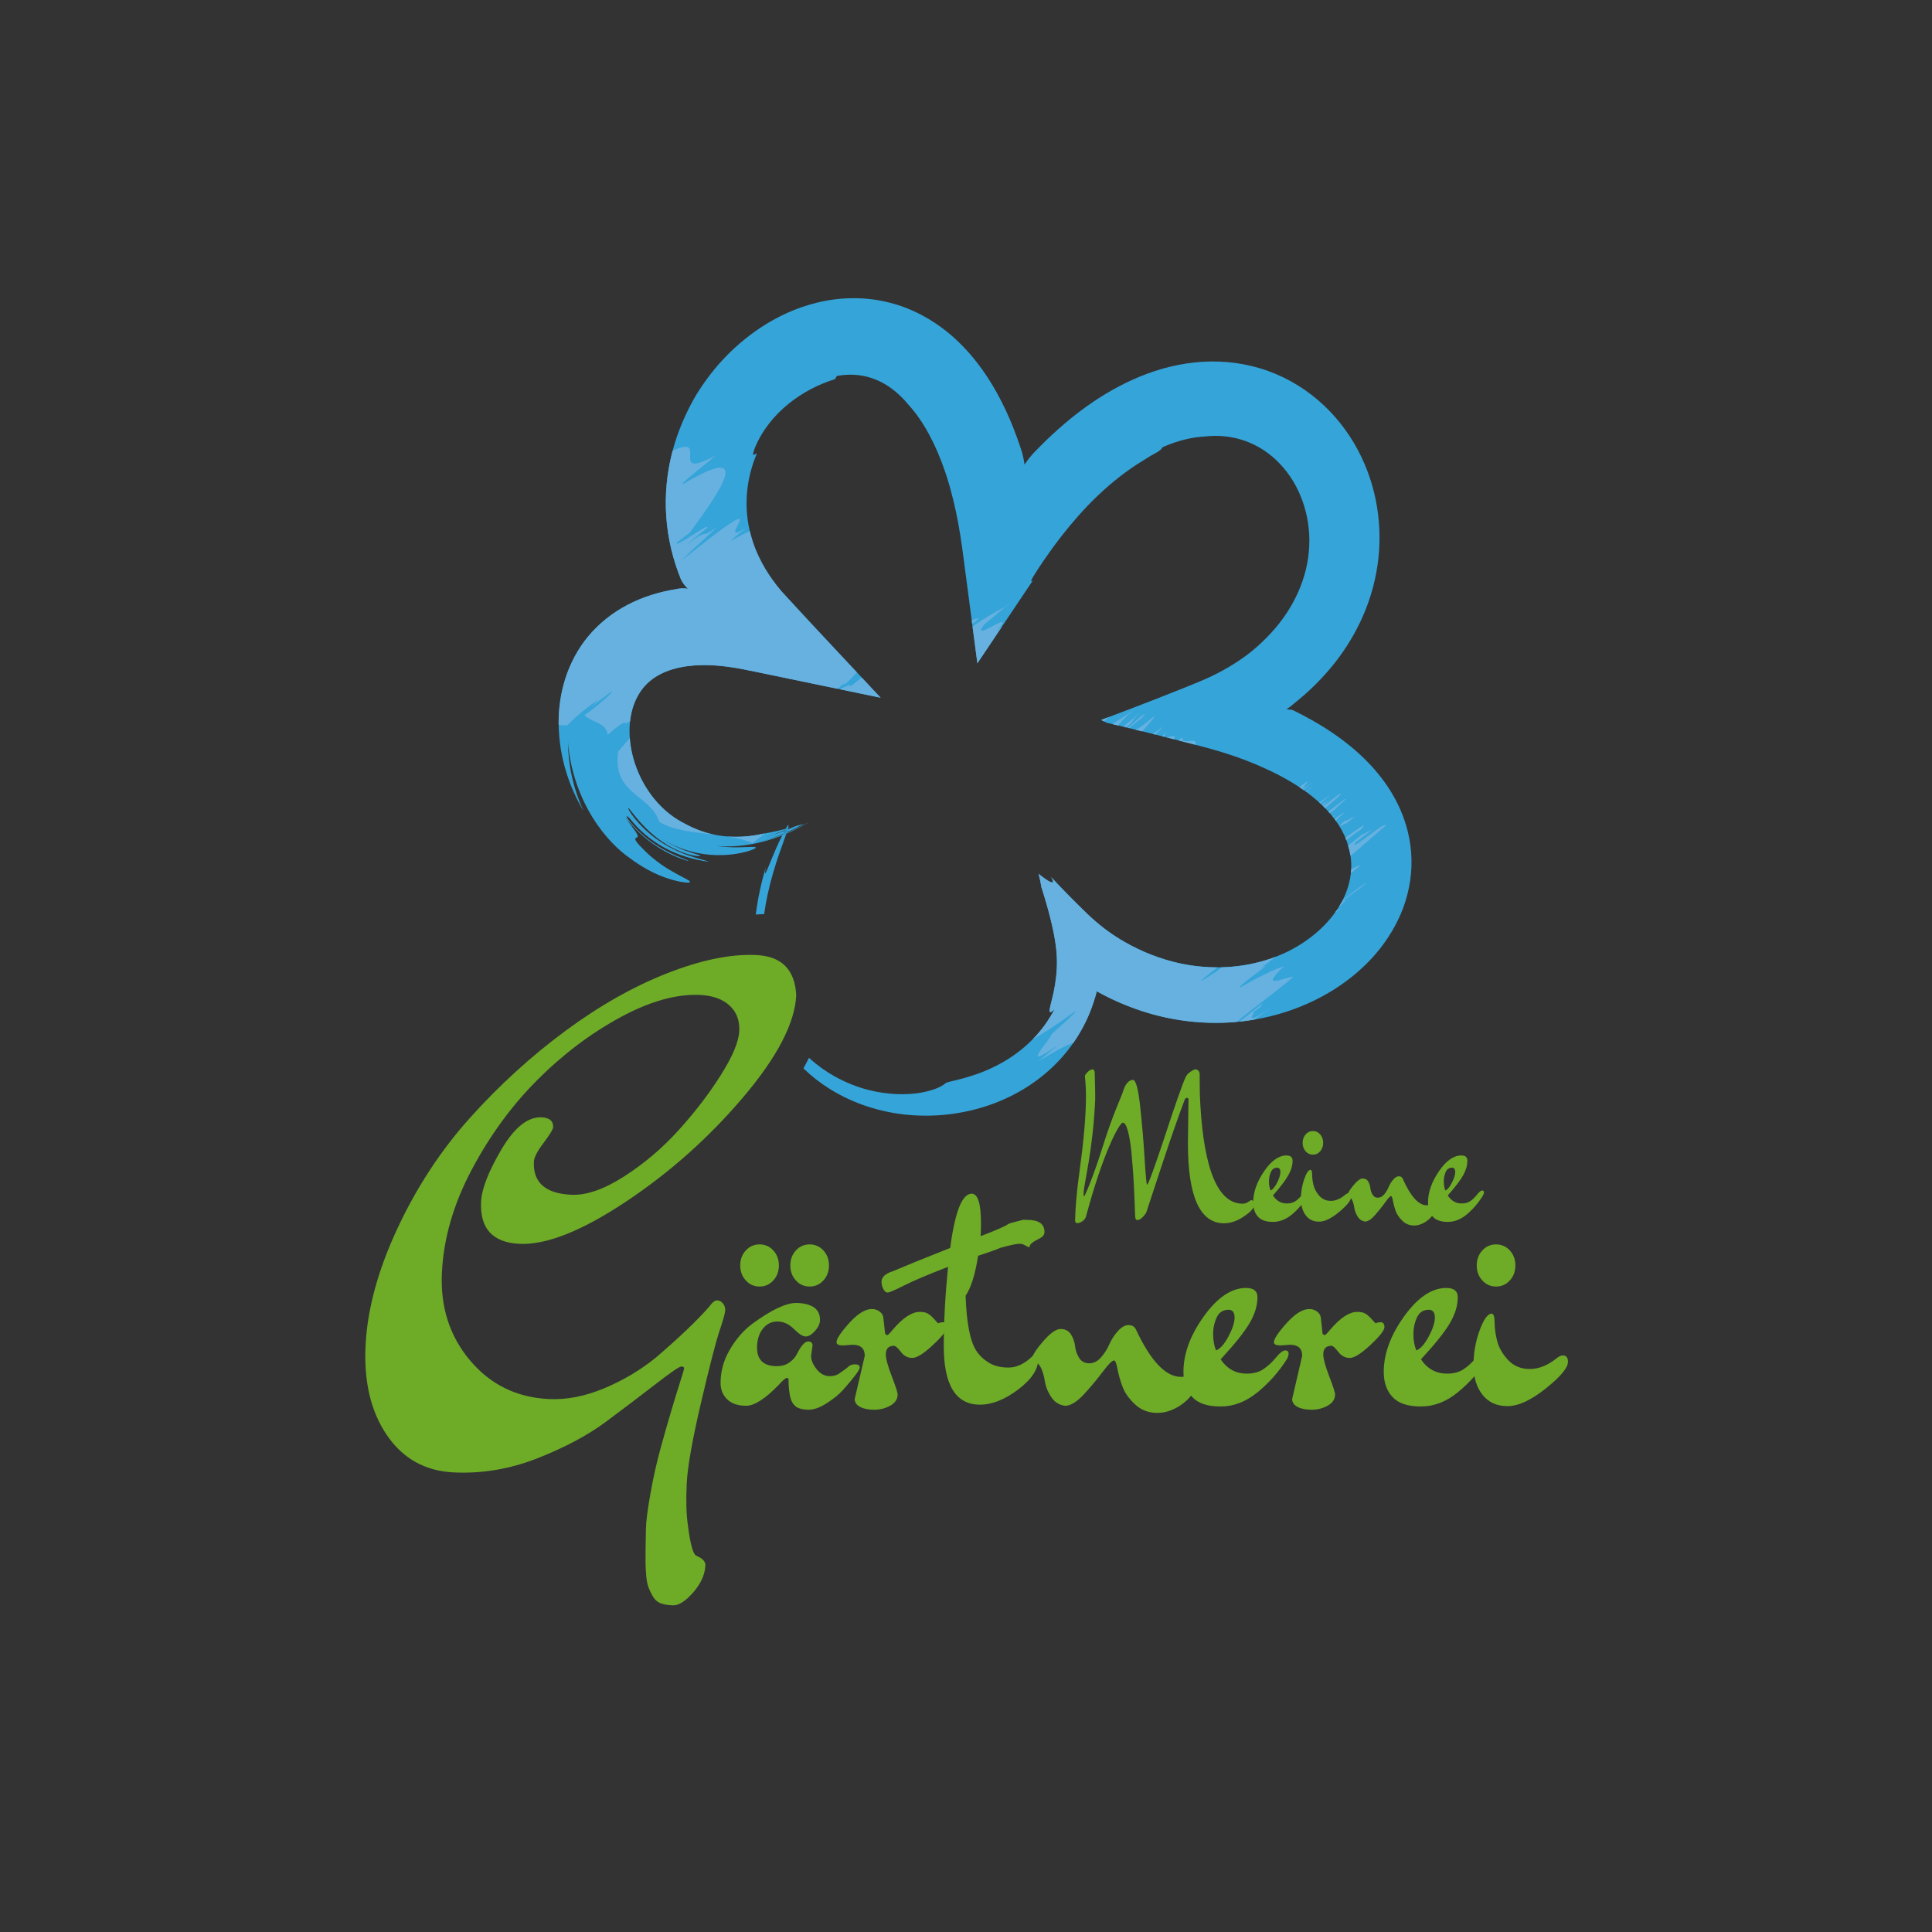 <?xml version="1.0" encoding="utf-8"?>
<!-- Generator: Adobe Illustrator 27.8.0, SVG Export Plug-In . SVG Version: 6.00 Build 0)  -->
<svg version="1.1" id="Ebene_1" xmlns="http://www.w3.org/2000/svg" xmlns:xlink="http://www.w3.org/1999/xlink" x="0px" y="0px"
	 viewBox="0 0 142 142" style="enable-background:new 0 0 142 142;" xml:space="preserve">
<rect x="0" y="0" width="142" height="142" fill="#333333" stroke="none"/>
<style type="text/css">
	.st0{display:none;fill:#FFFFFF;stroke:#1D1D1B;stroke-width:1.708;stroke-miterlimit:10;}
	.st1{clip-path:url(#SVGID_00000118365376792902711750000014188182334972238497_);}
	.st2{opacity:0.15;clip-path:url(#SVGID_00000168074654277691508020000001053195564483267751_);}
	.st3{fill:#35A4D9;}
	.st4{fill:#6EAB27;}
	.st5{fill:#66B1DF;}
	.st6{fill:#16110C;}
	.st7{fill:#C9E0EA;}
	.st8{fill:#94CCD2;}
	.st9{fill:#FFFFFF;}
	.st10{fill:#F5C941;}
	.st11{fill:#F5A143;}
	.st12{fill:#D3E9F5;}
	.st13{fill:#5D272B;}
	.st14{fill:#BA2727;}
	.st15{fill:#34A3D8;}
	.st16{fill:#43AADC;}
	.st17{fill:#AEC90B;}
	.st18{fill:#007A31;}
	.st19{fill-rule:evenodd;clip-rule:evenodd;fill:#007A31;}
	.st20{fill-rule:evenodd;clip-rule:evenodd;fill:#FFFFFF;}
	.st21{fill:#159934;}
	.st22{fill:#EE7D00;}
	.st23{fill:none;stroke:#007A31;stroke-width:1.692;stroke-miterlimit:3.864;}
</style>
<circle class="st0" cx="71" cy="71" r="71"/>
<g>
	<g>
		<defs>
			<path id="SVGID_1_" d="M59.458,77.748c0.604,0.553,1.23,0.99,1.832,1.334c1.78,0.998,3.328,1.258,4.494,1.328
				c1.175,0.059,2.01-0.092,2.596-0.259c0.587-0.171,0.93-0.37,1.137-0.547c0.13-0.128,1.672-0.294,3.459-1.149
				c0.891-0.422,1.827-1.026,2.633-1.782c0.809-0.752,1.472-1.657,1.913-2.534
				c-0.33,0.373-0.424,0.302-0.357-0.033c0.059-0.337,0.255-0.955,0.382-1.743
				c0.117-0.77,0.218-1.684,0.05-2.889c-0.155-1.187-0.559-2.732-1.057-4.279
				c-0.028-0.205-0.076-0.414-0.116-0.607l-0.071-0.292l-0.017-0.069c0-0.013,0.023,0.016,0.035,0.021l0.08,0.066
				c0.215,0.17,0.421,0.319,0.585,0.417c0.33,0.194,0.494,0.201,0.222-0.266c0.75,0.799,1.563,1.636,2.371,2.42
				c0.81,0.808,1.592,1.444,2.422,1.975c0.207,0.132,0.419,0.262,0.63,0.381c0.155,0.089,0.313,0.175,0.472,0.257
				c0.319,0.168,0.645,0.325,0.978,0.469c0.667,0.288,1.362,0.529,2.071,0.713
				c1.419,0.368,2.902,0.494,4.321,0.372c1.419-0.119,2.771-0.485,3.933-1.022c1.56-0.734,2.977-1.863,3.884-3.275
				c0.919-1.404,1.223-3.067,0.768-4.524c-0.302-1.136-1.014-2.178-1.938-3.06
				c-0.925-0.886-2.048-1.619-3.242-2.234c-0.299-0.155-0.604-0.302-0.911-0.441
				c-0.461-0.214-0.99-0.439-1.508-0.634c-1.048-0.398-2.175-0.743-3.424-1.064
				c-1.238-0.326-2.525-0.652-3.803-0.968l-1.904-0.462l-0.934-0.223l-0.118-0.027
				c-0.023-0.011-0.035-0.019-0.053-0.028l-0.102-0.057c-0.062-0.036-0.15-0.077-0.235-0.12
				c1.261-0.469,2.667-1.006,4.076-1.556l2.092-0.83c0.684-0.277,1.362-0.543,1.949-0.828
				c0.593-0.285,1.131-0.583,1.639-0.902c0.252-0.161,0.498-0.324,0.737-0.496l0.348-0.26l0.168-0.129l0.096-0.079
				c0.496-0.41,0.957-0.847,1.379-1.308c1.698-1.836,2.713-4.109,2.806-6.394
				c0.112-2.275-0.707-4.538-2.167-6.054c-1.454-1.536-3.446-2.233-5.494-1.995
				c-0.928,0.049-1.972,0.281-3.119,0.789c-0.028,0.062-0.074,0.156-0.337,0.333
				c-0.356,0.187-0.714,0.401-1.067,0.63c-1.222,0.734-2.374,1.658-3.374,2.612
				c-0.25,0.239-0.492,0.479-0.722,0.719c-0.471,0.495-0.909,0.991-1.329,1.495c-0.836,1.003-1.587,2.049-2.29,3.11
				c-0.673,1.032-0.596,1.038-0.406,0.884l-4.084,6.094l-0.993-7.545c-0.163-1.282-0.344-2.493-0.589-3.617
				c-0.121-0.565-0.253-1.116-0.404-1.656c-0.073-0.272-0.156-0.538-0.237-0.805l-0.155-0.471
				c-0.65-1.909-1.549-3.666-2.69-4.908c-1.453-1.758-3.245-2.477-5.262-2.114
				c-0.047,0.077-0.094,0.158-0.134,0.237c-1.218,0.375-2.358,0.968-3.383,1.784
				c-1.018,0.82-1.93,1.885-2.504,3.256c-0.322,0.883,0.037,0.374,0.137,0.443
				c-0.75,1.766-0.95,3.696-0.548,5.528c0.099,0.462,0.234,0.912,0.406,1.365
				c0.02,0.05,0.169,0.43,0.3,0.692c0.132,0.282,0.285,0.56,0.447,0.839c0.33,0.558,0.728,1.115,1.232,1.707
				c2.151,2.353,5.09,5.466,7.264,7.795l-9.015-1.868c-0.759-0.153-1.489-0.314-2.152-0.399
				c-0.67-0.095-1.283-0.13-1.88-0.131c-0.281,0.015-0.613,0.013-0.842,0.047l-0.373,0.041l-0.165,0.025
				c-0.209,0.033-0.41,0.075-0.605,0.125c-1.57,0.405-2.551,1.241-3.077,2.59
				c-0.525,1.351-0.446,3.197,0.199,4.819c0.634,1.636,1.793,3.047,3.222,3.85
				c0.545,0.302,1.309,0.709,2.337,0.942c1.02,0.234,2.316,0.269,3.682-0.035c0.735-0.117,1.422-0.288,2.029-0.452
				c-0.753,0.349-1.518,0.635-2.284,0.836c0.901-0.238,1.775-0.547,2.634-0.93l0.655-0.185
				c-1.124,0.608-2.294,1.087-3.471,1.367c0.478-0.111,1.167-0.303,1.858-0.569
				c0.691-0.264,1.382-0.594,1.877-0.868c0.006-0.001,0.015-0.004,0.018-0.004
				c-0.973,0.579-2.183,1.109-3.393,1.408c-1.21,0.308-2.405,0.377-3.355,0.291
				c1.372,0.181,2.266,0.06,2.664,0.07c0.403-0.004,0.335,0.094-0.132,0.259c-0.467,0.156-1.342,0.37-2.507,0.344
				c-1.157-0.023-2.616-0.33-4.012-1.208c0.443,0.298,1.153,0.668,1.772,0.888
				c0.614,0.229,1.123,0.333,1.075,0.361c-0.23,0.132-1.584-0.181-2.772-1.004
				c-0.596-0.398-1.147-0.898-1.573-1.366c-0.429-0.465-0.739-0.894-0.923-1.121
				c-0.208-0.076,0.688,1.347,2.16,2.35c0.722,0.506,1.556,0.898,2.262,1.136
				c0.704,0.243,1.273,0.357,1.457,0.449c-1.11-0.14-2.241-0.474-3.257-1.031
				c-1.018-0.551-1.911-1.319-2.574-2.183c-0.608-0.539,0.192,0.689,1.486,1.651
				c0.638,0.482,1.383,0.88,1.955,1.121c0.572,0.246,0.965,0.361,0.886,0.395c-1.103-0.34-1.87-0.767-2.578-1.258
				c-0.701-0.501-1.357-1.079-2.069-1.986c0.454,0.66,0.732,0.995,0.849,1.199
				c0.12,0.204,0.092,0.263,0.033,0.301c-0.107,0.069-0.375,0.06,0.415,0.832
				c0.53,0.563,1.229,1.107,1.88,1.502c0.649,0.4,1.236,0.665,1.478,0.822c0.245,0.149,0.137,0.234-0.567,0.114
				c-0.682-0.142-2.047-0.464-3.82-1.804c-0.653-0.453-1.739-1.438-2.655-2.927
				c-0.923-1.478-1.653-3.446-1.807-5.526c0.006,1.529,0.335,3.298,1.143,5.056
				c-1.061-1.784-1.726-3.833-1.82-6.007c-0.046-1.086,0.058-2.207,0.359-3.312
				c0.298-1.104,0.803-2.193,1.513-3.155c0.707-0.948,1.657-1.806,2.752-2.446c1.095-0.645,2.316-1.074,3.549-1.313
				l0.643-0.118c0.087-0.014,0.169-0.02,0.249-0.022c0.081-0.002,0.158,0.001,0.234,0.006l0.112,0.012l0.054,0.008
				l0.028,0.004c-0.003-0.005-0.016-0.015-0.023-0.024c-0.164-0.162-0.296-0.326-0.397-0.496
				c-0.026-0.042-0.049-0.085-0.071-0.128l-0.03-0.066l-0.176-0.45c-0.28-0.757-0.502-1.54-0.657-2.335
				c-0.313-1.593-0.353-3.233-0.14-4.798c0.211-1.568,0.669-3.059,1.297-4.409
				c0.251-0.55,0.531-1.085,0.844-1.605c0.961-1.548,2.431-3.388,4.741-4.913c1.154-0.754,2.526-1.423,4.128-1.809
				c1.591-0.387,3.442-0.467,5.282,0.003c1.84,0.455,3.588,1.468,4.971,2.78c1.395,1.313,2.462,2.883,3.294,4.528
				c0.418,0.822,0.776,1.669,1.09,2.528l0.228,0.647l0.151,0.462l0.055,0.187c0.067,0.253,0.115,0.514,0.149,0.773
				c0.104-0.142,0.222-0.319,0.341-0.468c0.06-0.078,0.123-0.153,0.187-0.226l0.097-0.109l0.337-0.349
				l0.369-0.372c1.993-1.964,4.327-3.783,7.174-4.954c1.419-0.58,2.97-0.981,4.588-1.077
				c1.615-0.099,3.29,0.121,4.836,0.686c1.549,0.56,2.955,1.454,4.105,2.548c1.154,1.093,2.062,2.38,2.716,3.744
				c1.316,2.731,1.612,5.756,1.115,8.463c-0.488,2.722-1.748,5.094-3.248,6.921
				c-0.75,0.919-1.56,1.715-2.381,2.406l-0.728,0.596c-0.11,0.085-0.19,0.134-0.237,0.165
				c-0.049,0.013,0.054,0.016,0.085,0.023l0.122,0.015c0.072,0.007,0.126,0.01,0.168,0.009l0.117,0.048
				l0.677,0.342c0.24,0.126,0.478,0.257,0.717,0.39c0.475,0.27,0.948,0.558,1.413,0.873
				c0.932,0.628,1.84,1.351,2.683,2.22c0.839,0.87,1.617,1.894,2.202,3.101c0.586,1.2,0.957,2.591,0.986,4.006
				c0.038,1.415-0.266,2.817-0.796,4.047c-1.076,2.479-2.914,4.278-4.909,5.542
				c-4.026,2.521-8.939,3.022-13.304,1.812c-1.092-0.299-2.147-0.702-3.152-1.188
				c-0.251-0.121-0.499-0.248-0.744-0.381l-0.19-0.103l-0.006-0.002l-0.021-0.008
				c-0.02-0.003-0.049-0.041-0.037-0.008c0.008,0.024,0.011,0.044,0.011,0.059c0.001-0.002-0.003,0.012,0.003-0.003
				l-0.044,0.164l-0.054,0.193c-0.039,0.127-0.074,0.255-0.118,0.382c-0.167,0.51-0.37,1.011-0.607,1.496
				c-0.477,0.972-1.097,1.878-1.82,2.673c-1.452,1.595-3.285,2.721-5.201,3.388
				c-1.923,0.669-3.946,0.912-5.96,0.736c-2.01-0.179-4.035-0.794-5.845-1.934
				c-0.675-0.421-1.314-0.922-1.896-1.486l0.215-0.403L59.458,77.748z"/>
		</defs>
		<defs>
			<path id="SVGID_00000096741004785786737490000003862427893423268284_" d="M56.165,67.185
				c0.067-0.486,0.152-0.958,0.248-1.41c0.497-2.297,1.257-4.059,1.462-4.746c0.15-0.498,0.087-0.477-0.083-0.196
				c-0.171,0.283-0.474,0.897-0.742,1.509c-0.544,1.23-0.979,2.56-0.764,1.39
				c-0.326,1.115-0.587,2.276-0.736,3.485l0.333-0.022L56.165,67.185z"/>
		</defs>
		<use xlink:href="#SVGID_1_"  style="overflow:visible;fill:#35A4D9;"/>
		<use xlink:href="#SVGID_00000096741004785786737490000003862427893423268284_"  style="overflow:visible;fill:#35A4D9;"/>
		<clipPath id="SVGID_00000054244154131911615310000012129619143309334462_">
			<use xlink:href="#SVGID_1_"  style="overflow:visible;"/>
		</clipPath>
		
			<clipPath id="SVGID_00000116205721816358407400000000933398651589805953_" style="clip-path:url(#SVGID_00000054244154131911615310000012129619143309334462_);">
			<use xlink:href="#SVGID_00000096741004785786737490000003862427893423268284_"  style="overflow:visible;"/>
		</clipPath>
		<g style="opacity:0.15;clip-path:url(#SVGID_00000116205721816358407400000000933398651589805953_);">
			<path class="st3" d="M86.298,81.823c0.636-0.176,1.868-1.505,0.942-0.497
				C86.328,81.948,85.627,82.401,86.298,81.823z"/>
			<path class="st3" d="M85.885,81.782c1.217-0.943,1.802-1.565,3.543-2.665
				C88.265,79.977,87,80.995,85.885,81.782z"/>
			<path class="st3" d="M95.976,68.84c-0.379,0.281,0.455-0.43,0.642-0.592c0.125-0.024,1.186-0.77,0.578-0.247
				C97.078,68.019,96.508,68.466,95.976,68.84z"/>
			<path class="st3" d="M95.992,67.36c1.089-0.823,2.098-1.286,2.32-1.267L95.992,67.36z"/>
			<path class="st3" d="M97.257,64.891c-0.075-0.058,0.534-0.594,1.125-1.115
				C97.451,64.51,99.094,63.489,97.257,64.891z"/>
			<path class="st3" d="M96.579,60.972c0.052-0.088,0.235-0.255-0.083-0.052c0.443-0.443,1.261-1.017,1.396-1.055
				L96.579,60.972z"/>
			<polygon class="st3" points="79.656,49.796 80.225,49.434 79.217,50.326 			"/>
			<path class="st3" d="M73.987,43.724c-0.712,0.505,0.891-0.926,1.026-1.077
				C75.186,42.626,73.742,43.77,73.987,43.724z"/>
			<polygon class="st3" points="65.955,45.1 66.005,45.1 63.939,46.988 			"/>
		</g>
	</g>
	<g>
		<g>
			<path class="st4" d="M35.359,88.325c0.046-0.951,0.546-2.234,1.501-3.851c0.954-1.615,1.938-2.4,2.952-2.352
				c0.582,0.03,0.864,0.274,0.842,0.734c-0.008,0.154-0.241,0.535-0.701,1.144
				c-0.461,0.609-0.698,1.066-0.713,1.374c-0.074,1.534,0.842,2.349,2.745,2.44
				c1.105,0.052,2.396-0.392,3.872-1.338c1.477-0.944,2.817-2.079,4.018-3.407
				c1.203-1.327,2.236-2.676,3.103-4.052c0.867-1.373,1.319-2.45,1.357-3.234
				c0.038-0.783-0.203-1.41-0.717-1.881c-0.517-0.47-1.235-0.729-2.156-0.773
				c-1.749-0.084-3.715,0.469-5.895,1.656c-2.18,1.188-4.21,2.722-6.083,4.6
				c-1.876,1.88-3.483,4.079-4.82,6.6c-1.335,2.521-2.064,5.04-2.184,7.558
				c-0.122,2.519,0.566,4.665,2.067,6.445c1.499,1.781,3.43,2.728,5.794,2.841c1.29,0.062,2.632-0.197,4.03-0.775
				c1.398-0.58,2.672-1.333,3.824-2.264c1.7-1.457,3.007-2.701,3.918-3.735c0.231-0.327,0.432-0.487,0.601-0.478
				c0.169,0.007,0.31,0.085,0.427,0.228c0.115,0.145,0.169,0.317,0.16,0.517
				c-0.01,0.2-0.149,0.7-0.419,1.503c-0.27,0.801-0.724,2.564-1.362,5.289
				c-0.639,2.722-0.989,4.706-1.048,5.95c-0.059,1.242-0.03,2.252,0.086,3.026c0.156,1.238,0.336,1.972,0.54,2.197
				c0.03,0.031,0.119,0.081,0.27,0.15c0.33,0.171,0.489,0.378,0.477,0.623
				c-0.033,0.675-0.333,1.339-0.902,1.989c-0.57,0.649-1.071,0.963-1.5,0.942
				c-0.43-0.02-0.751-0.081-0.962-0.183c-0.211-0.103-0.379-0.265-0.506-0.486
				c-0.127-0.222-0.233-0.443-0.314-0.66c-0.081-0.221-0.138-0.509-0.167-0.861
				c-0.029-0.358-0.045-0.657-0.048-0.904c-0.004-0.246-0.004-0.584,0.002-1.016
				c0.005-0.43,0.014-0.929,0.026-1.496c0.011-0.571,0.122-1.442,0.333-2.615c0.21-1.177,0.455-2.271,0.735-3.29
				c0.281-1.017,0.547-1.958,0.806-2.823c0.256-0.864,0.475-1.576,0.656-2.137
				c0.181-0.559,0.273-0.878,0.278-0.955c0.003-0.076-0.065-0.12-0.203-0.127
				c-0.138-0.006-0.75,0.41-1.837,1.251c-1.087,0.841-2.309,1.767-3.664,2.778
				c-1.358,1.013-3.046,1.916-5.07,2.712c-2.023,0.795-4.079,1.143-6.166,1.041
				c-2.087-0.1-3.722-1.009-4.899-2.728c-1.179-1.718-1.704-3.913-1.576-6.584
				c0.129-2.671,0.905-5.532,2.328-8.588c1.424-3.055,3.209-5.778,5.355-8.167c2.144-2.389,4.478-4.514,6.998-6.379
				c2.522-1.863,5.028-3.28,7.521-4.254c2.493-0.973,4.668-1.415,6.526-1.325c1.857,0.089,2.833,1.074,2.927,2.956
				c-0.099,2.057-1.413,4.571-3.94,7.541c-2.528,2.971-5.405,5.526-8.63,7.663
				c-3.226,2.138-5.821,3.16-7.787,3.065C36.2,91.32,35.265,90.29,35.359,88.325z"/>
		</g>
		<g>
			<g>
				<path class="st4" d="M87.311,84.043l0.042-3.248c-0.01-0.07-0.044-0.103-0.106-0.103
					c-0.061,0-0.113,0.033-0.16,0.103c-0.456,1.196-1.032,2.844-1.726,4.947
					c-0.695,2.1-1.058,3.208-1.09,3.313c-0.034,0.11-0.126,0.239-0.275,0.392
					c-0.149,0.151-0.279,0.228-0.394,0.228c-0.11,0-0.167-0.093-0.167-0.281c-0.007-0.069-0.022-0.394-0.04-0.977
					c-0.02-0.584-0.047-1.179-0.084-1.785c-0.038-0.608-0.088-1.239-0.147-1.889
					c-0.062-0.651-0.15-1.187-0.26-1.603c-0.113-0.418-0.238-0.624-0.379-0.624c-0.242,0-1.347,2.043-2.474,6.061
					c-0.151,0.549-0.23,0.832-0.237,0.852c-0.039,0.128-0.126,0.239-0.26,0.333
					c-0.136,0.092-0.264,0.139-0.384,0.139c-0.103,0-0.154-0.079-0.154-0.235c0.064-2.019,0.364-3.733,0.518-5.048
					c0.304-2.603,0.322-4.171,0.246-5.034l-0.042-0.485c0-0.068,0.065-0.168,0.196-0.3
					c0.131-0.133,0.252-0.199,0.365-0.199c0.11,0,0.166,0.107,0.166,0.324v0.102l0.029,1.234v0.604
					c-0.174,3.736-0.803,6.02-0.851,6.805c0,0.176,0.015,0.265,0.043,0.265c0.028,0,0.609-1.251,1.359-3.647
					c0.75-2.398,1.399-3.725,1.48-4.019c0.085-0.295,0.193-0.518,0.323-0.669
					c0.13-0.152,0.27-0.229,0.42-0.229c0.214,0,0.391,0.643,0.53,1.927c0.141,1.284,0.252,2.569,0.328,3.852
					c0.08,1.285,0.143,1.925,0.183,1.925c0.042,0,0.165-0.279,0.371-0.838c0.203-0.559,0.438-1.234,0.705-2.028
					c0.266-0.795,0.531-1.59,0.791-2.382c0.644-1.901,0.997-2.834,1.063-2.793
					c-0.02-0.011,0.009-0.051,0.082-0.118c0.225-0.196,0.406-0.303,0.547-0.323
					c0.206,0.029,0.308,0.16,0.308,0.398v0.38c0,0.734,0.014,1.324,0.044,1.765
					c0.278,4.891,1.317,7.335,3.116,7.335c0.15,0,0.285-0.044,0.407-0.132c0.121-0.089,0.203-0.131,0.244-0.131
					c0.043,0,0.091,0.027,0.146,0.088c0.059,0.059,0.084,0.123,0.084,0.19c0,0.255-0.254,0.555-0.762,0.904
					c-0.508,0.348-1.004,0.521-1.489,0.521C88.198,89.908,87.311,87.954,87.311,84.043z"/>
				<path class="st4" d="M94.583,88.454c0.26,0,0.476-0.062,0.65-0.184c0.171-0.121,0.335-0.282,0.489-0.477
					c0.152-0.196,0.275-0.294,0.364-0.294c0.087,0,0.132,0.044,0.132,0.134c0,0.057-0.019,0.127-0.056,0.203
					c-0.308,0.52-0.691,0.977-1.147,1.376c-0.456,0.397-0.941,0.596-1.452,0.596c-0.515,0-0.884-0.131-1.112-0.392
					c-0.23-0.258-0.343-0.605-0.343-1.036c0-0.745,0.266-1.507,0.797-2.285c0.53-0.781,1.082-1.17,1.65-1.17
					c0.299,0,0.448,0.127,0.448,0.381c0,0.346-0.103,0.7-0.309,1.066c-0.204,0.369-0.581,0.867-1.131,1.492
					C93.813,88.257,94.155,88.454,94.583,88.454z M93.863,86.931c0.161-0.318,0.246-0.581,0.246-0.786
					c0-0.204-0.078-0.313-0.225-0.323c-0.225,0-0.381,0.106-0.474,0.317c-0.094,0.208-0.142,0.44-0.142,0.69
					c0,0.25,0.038,0.473,0.115,0.669C93.537,87.44,93.698,87.25,93.863,86.931z"/>
				<path class="st4" d="M98.861,87.822c0.095-0.078,0.177-0.119,0.254-0.119c0.129,0,0.193,0.09,0.193,0.266
					c0,0.244-0.288,0.61-0.866,1.094c-0.578,0.487-1.077,0.728-1.497,0.728c-0.419,0-0.746-0.156-0.978-0.47
					c-0.233-0.314-0.35-0.718-0.35-1.212c0-0.495,0.08-0.973,0.238-1.435c0.16-0.461,0.317-0.691,0.475-0.691
					c0.073,0.009,0.111,0.13,0.111,0.36c0,0.232,0.032,0.483,0.099,0.759c0.064,0.273,0.207,0.534,0.426,0.786
					c0.22,0.249,0.502,0.374,0.854,0.374C98.169,88.262,98.518,88.114,98.861,87.822z M95.959,84.616
					c-0.145-0.166-0.217-0.372-0.217-0.617c0-0.246,0.072-0.451,0.217-0.619c0.146-0.166,0.324-0.249,0.537-0.249
					c0.216,0,0.395,0.083,0.539,0.249c0.144,0.168,0.217,0.373,0.217,0.619c0,0.244-0.074,0.451-0.217,0.617
					c-0.144,0.168-0.323,0.249-0.539,0.249C96.283,84.865,96.105,84.784,95.959,84.616z"/>
				<path class="st4" d="M99.014,87.924c0-0.157,0.146-0.415,0.435-0.77c0.289-0.36,0.525-0.536,0.704-0.536
					c0.183,0,0.32,0.07,0.406,0.219c0.09,0.149,0.143,0.311,0.161,0.486c0.021,0.176,0.073,0.338,0.163,0.485
					c0.089,0.147,0.216,0.222,0.392,0.222c0.171,0,0.326-0.082,0.461-0.244c0.137-0.161,0.245-0.342,0.328-0.542
					c0.084-0.201,0.196-0.385,0.336-0.546c0.141-0.162,0.278-0.243,0.412-0.243c0.134,0,0.233,0.059,0.286,0.178
					c0.577,1.302,1.165,1.954,1.763,1.954c0.094,0,0.177-0.016,0.252-0.044c0.074-0.028,0.129-0.043,0.169-0.043
					c0.11,0,0.166,0.092,0.166,0.279c0,0.334-0.166,0.633-0.496,0.898c-0.332,0.265-0.67,0.396-1.013,0.396
					c-0.345,0-0.638-0.116-0.873-0.352c-0.24-0.236-0.403-0.477-0.491-0.728
					c-0.088-0.252-0.153-0.492-0.197-0.728c-0.041-0.233-0.085-0.353-0.133-0.353
					c-0.074,0-0.221,0.155-0.438,0.465c-0.22,0.307-0.468,0.618-0.744,0.932c-0.273,0.314-0.519,0.471-0.732,0.471
					c-0.225-0.029-0.402-0.143-0.533-0.345c-0.129-0.199-0.213-0.409-0.252-0.625
					C99.462,88.218,99.287,87.924,99.014,87.924z"/>
				<path class="st4" d="M107.432,88.454c0.261,0,0.478-0.062,0.65-0.184c0.173-0.121,0.335-0.282,0.488-0.477
					c0.155-0.196,0.277-0.294,0.365-0.294c0.089,0,0.134,0.044,0.134,0.134c0,0.057-0.02,0.127-0.056,0.203
					c-0.31,0.52-0.692,0.977-1.148,1.376c-0.458,0.397-0.941,0.596-1.455,0.596c-0.512,0-0.882-0.131-1.111-0.392
					c-0.229-0.258-0.341-0.605-0.341-1.036c0-0.745,0.264-1.507,0.797-2.285c0.53-0.781,1.079-1.17,1.649-1.17
					c0.3,0,0.447,0.127,0.447,0.381c0,0.346-0.102,0.7-0.304,1.066c-0.208,0.369-0.585,0.867-1.136,1.492
					C106.665,88.257,107.004,88.454,107.432,88.454z M106.712,86.931c0.162-0.318,0.246-0.581,0.246-0.786
					c0-0.204-0.076-0.313-0.225-0.323c-0.224,0-0.383,0.106-0.474,0.317c-0.095,0.208-0.141,0.44-0.141,0.69
					c0,0.25,0.037,0.473,0.11,0.669C106.388,87.44,106.55,87.25,106.712,86.931z"/>
			</g>
			<path class="st4" d="M59.721,98.913l-0.108,0.738c0,0.313,0.136,0.641,0.408,0.982
				c0.271,0.341,0.591,0.513,0.96,0.513c0.279,0,0.508-0.062,0.683-0.185c0.387-0.262,0.628-0.44,0.723-0.54
				c0.097-0.094,0.255-0.142,0.474-0.142c0.218,0,0.329,0.079,0.329,0.236c0,0.176-0.412,0.725-1.238,1.655
				c-0.263,0.296-0.647,0.612-1.154,0.944c-0.508,0.332-0.961,0.499-1.355,0.499c-0.395,0-0.691-0.067-0.896-0.198
				c-0.201-0.13-0.345-0.336-0.433-0.616c-0.106-0.385-0.158-0.858-0.158-1.418c0-0.069-0.045-0.104-0.13-0.104
				c-0.088,0-0.292,0.174-0.606,0.525c-0.982,1.013-1.773,1.52-2.378,1.52c-0.606,0-1.071-0.157-1.395-0.473
				c-0.324-0.313-0.486-0.715-0.486-1.206c0-0.855,0.228-1.676,0.684-2.454c0.455-0.778,1-1.403,1.629-1.876
				c1.402-1.032,2.49-1.55,3.26-1.55c1.157,0.036,1.735,0.448,1.735,1.236c0,0.281-0.12,0.554-0.367,0.825
				c-0.246,0.27-0.473,0.406-0.683,0.406c-0.21,0-0.499-0.184-0.868-0.55c-0.368-0.367-0.772-0.552-1.211-0.552
				c-0.437,0-0.796,0.181-1.077,0.539c-0.279,0.359-0.421,0.819-0.421,1.379c0,0.91,0.482,1.364,1.446,1.364
				c0.385,0,0.707-0.095,0.96-0.289c0.254-0.191,0.434-0.402,0.537-0.627c0.302-0.598,0.571-0.896,0.818-0.896
				C59.613,98.597,59.721,98.704,59.721,98.913z M54.815,94.11c-0.273-0.297-0.408-0.663-0.408-1.102
				c0-0.437,0.135-0.805,0.408-1.1c0.271-0.298,0.61-0.446,1.011-0.446c0.404,0,0.741,0.149,1.013,0.446
				c0.271,0.295,0.408,0.663,0.408,1.1c0,0.439-0.137,0.806-0.408,1.102c-0.273,0.3-0.61,0.449-1.013,0.449
				C55.426,94.558,55.087,94.41,54.815,94.11z M58.495,94.11c-0.27-0.297-0.407-0.663-0.407-1.102
				c0-0.437,0.137-0.805,0.407-1.1c0.273-0.298,0.611-0.446,1.012-0.446c0.405,0,0.74,0.149,1.014,0.446
				c0.271,0.295,0.408,0.663,0.408,1.1c0,0.439-0.137,0.806-0.408,1.102c-0.274,0.3-0.609,0.449-1.014,0.449
				C59.105,94.558,58.768,94.41,58.495,94.11z"/>
			<path class="st4" d="M62.664,98.838l-0.712,0.05c-0.314,0-0.47-0.076-0.47-0.236
				c0-0.244,0.31-0.712,0.929-1.404c0.623-0.69,1.18-1.036,1.671-1.036c0.212,0,0.399,0.06,0.567,0.183
				c0.167,0.123,0.256,0.273,0.274,0.445l0.133,1.183c0.052,0.071,0.105,0.104,0.157,0.104
				c0.052,0,0.194-0.138,0.424-0.42c0.734-0.857,1.389-1.286,1.968-1.286c0.228,0,0.412,0.036,0.552,0.105
				c0.14,0.07,0.304,0.206,0.488,0.409c0.184,0.2,0.284,0.31,0.3,0.328c0.125-0.053,0.247-0.08,0.369-0.08
				c0.192,0,0.289,0.119,0.289,0.355c0,0.238-0.342,0.674-1.025,1.31c-0.68,0.64-1.194,0.959-1.525,0.959
				c-0.333,0-0.614-0.147-0.84-0.444c-0.229-0.298-0.396-0.448-0.501-0.448c-0.403,0-0.605,0.211-0.605,0.629
				c0,0.318,0.145,0.852,0.435,1.604c0.286,0.751,0.434,1.197,0.434,1.337c0,0.351-0.183,0.628-0.539,0.827
				c-0.359,0.202-0.754,0.303-1.182,0.303c-0.432,0-0.778-0.07-1.041-0.21c-0.264-0.14-0.395-0.333-0.395-0.577
				l0.739-3.175C63.558,99.108,63.259,98.838,62.664,98.838z"/>
			<path class="st4" d="M64.792,94.215c0-0.35,0.281-0.61,0.842-0.786c0.859-0.368,2.26-0.938,4.205-1.706
				c0.35-2.66,0.876-3.989,1.577-3.989c0.458,0,0.684,0.725,0.684,2.178c0,0.419-0.011,0.734-0.026,0.945
				c2.663-1.016,1.599-0.815,2.509-1.043c0.913-0.226,0.408-0.15,0.95-0.15c0.825,0,1.236,0.298,1.236,0.893
				c0,0.192-0.121,0.35-0.368,0.471c-1.086,0.542-0.529,0.625-0.791,0.625c-0.053,0-0.141-0.039-0.262-0.119
				c-0.124-0.078-0.264-0.117-0.421-0.117c-0.158,0-0.481,0.059-0.973,0.183c-1,0.263,0.213-0.052-2.064,0.698
				c-0.212,1.365-0.519,2.346-0.92,2.94c0.07,1.996,0.331,3.342,0.787,4.041c0.212,0.334,0.513,0.622,0.907,0.868
				c0.393,0.246,0.882,0.367,1.462,0.367c0.577,0,1.147-0.263,1.708-0.788c0.104-0.104,0.192-0.158,0.263-0.158
				c0.139,0,0.208,0.114,0.208,0.342c0,0.736-0.489,1.476-1.471,2.217c-0.982,0.743-1.919,1.115-2.812,1.115
				c-1.77,0-2.656-1.433-2.656-4.305c0-1.8,0.108-3.743,0.314-5.825c-1.454,0.56-2.527,1.015-3.219,1.364
				c-0.693,0.351-1.099,0.526-1.221,0.526c-0.123,0-0.229-0.087-0.318-0.263
				C64.835,94.567,64.792,94.391,64.792,94.215z"/>
			<path class="st4" d="M75.808,100.016c0-0.28,0.271-0.739,0.816-1.377c0.543-0.639,0.985-0.959,1.329-0.959
				c0.34,0,0.592,0.133,0.759,0.395c0.168,0.262,0.269,0.549,0.304,0.864c0.037,0.315,0.135,0.603,0.301,0.867
				c0.168,0.263,0.414,0.394,0.737,0.394c0.323,0,0.613-0.142,0.868-0.432c0.253-0.288,0.461-0.612,0.617-0.972
				c0.158-0.358,0.368-0.683,0.631-0.971c0.263-0.288,0.522-0.433,0.776-0.433c0.255,0,0.435,0.106,0.54,0.314
				c1.085,2.328,2.19,3.492,3.312,3.492c0.176,0,0.333-0.026,0.473-0.079c0.141-0.052,0.247-0.08,0.317-0.08
				c0.21,0,0.316,0.168,0.316,0.501c0,0.594-0.311,1.125-0.935,1.6c-0.621,0.472-1.256,0.707-1.905,0.707
				c-0.647,0-1.196-0.208-1.644-0.631c-0.447-0.417-0.753-0.85-0.917-1.296c-0.169-0.447-0.289-0.881-0.369-1.3
				c-0.08-0.42-0.163-0.628-0.25-0.628c-0.14,0-0.418,0.275-0.829,0.825c-0.412,0.552-0.876,1.108-1.393,1.667
				c-0.518,0.56-0.978,0.84-1.381,0.84c-0.421-0.052-0.754-0.258-0.999-0.614
				c-0.246-0.361-0.403-0.732-0.474-1.118C76.649,100.541,76.316,100.016,75.808,100.016z"/>
			<path class="st4" d="M91.635,100.96c0.49,0,0.898-0.108,1.223-0.328c0.322-0.217,0.631-0.501,0.921-0.853
				c0.288-0.35,0.517-0.525,0.682-0.525c0.166,0,0.25,0.081,0.25,0.24c0,0.103-0.035,0.225-0.105,0.366
				c-0.578,0.929-1.299,1.744-2.157,2.452c-0.859,0.711-1.77,1.063-2.732,1.063c-0.966,0-1.663-0.231-2.091-0.697
				c-0.429-0.461-0.644-1.079-0.644-1.847c0-1.331,0.499-2.691,1.499-4.083c0.997-1.39,2.032-2.085,3.099-2.085
				c0.564,0,0.842,0.227,0.842,0.682c0,0.61-0.192,1.246-0.577,1.901c-0.385,0.657-1.095,1.545-2.128,2.664
				C90.19,100.613,90.829,100.96,91.635,100.96z M90.281,98.245c0.305-0.571,0.459-1.037,0.459-1.406
				c0-0.366-0.139-0.558-0.418-0.576c-0.423,0-0.721,0.188-0.894,0.563c-0.176,0.378-0.264,0.788-0.264,1.235
				c0,0.444,0.071,0.844,0.21,1.193C89.671,99.149,89.974,98.814,90.281,98.245z"/>
			<path class="st4" d="M94.814,98.838l-0.71,0.05c-0.313,0-0.471-0.076-0.471-0.236
				c0-0.244,0.31-0.712,0.931-1.404c0.623-0.69,1.179-1.036,1.67-1.036c0.211,0,0.4,0.06,0.567,0.183
				c0.165,0.123,0.257,0.273,0.277,0.445l0.128,1.183c0.054,0.071,0.107,0.104,0.16,0.104
				c0.052,0,0.192-0.138,0.421-0.42c0.734-0.857,1.395-1.286,1.971-1.286c0.229,0,0.412,0.036,0.551,0.105
				c0.141,0.07,0.302,0.206,0.488,0.409c0.183,0.2,0.283,0.31,0.302,0.328c0.122-0.053,0.244-0.08,0.367-0.08
				c0.194,0,0.29,0.119,0.29,0.355c0,0.238-0.344,0.674-1.024,1.31c-0.685,0.64-1.192,0.959-1.526,0.959
				c-0.332,0-0.613-0.147-0.842-0.444c-0.228-0.298-0.392-0.448-0.499-0.448c-0.402,0-0.605,0.211-0.605,0.629
				c0,0.318,0.145,0.852,0.433,1.604c0.289,0.751,0.434,1.197,0.434,1.337c0,0.351-0.18,0.628-0.539,0.827
				c-0.358,0.202-0.754,0.303-1.182,0.303c-0.43,0-0.775-0.07-1.04-0.21c-0.263-0.14-0.395-0.333-0.395-0.577
				l0.739-3.175C95.71,99.108,95.412,98.838,94.814,98.838z"/>
			<path class="st4" d="M106.358,100.96c0.489,0,0.897-0.108,1.221-0.328c0.324-0.217,0.632-0.501,0.921-0.853
				c0.287-0.35,0.517-0.525,0.684-0.525c0.165,0,0.248,0.081,0.248,0.24c0,0.103-0.035,0.225-0.102,0.366
				c-0.58,0.929-1.299,1.744-2.158,2.452c-0.859,0.711-1.773,1.063-2.734,1.063c-0.965,0-1.662-0.231-2.09-0.697
				c-0.431-0.461-0.644-1.079-0.644-1.847c0-1.331,0.499-2.691,1.499-4.083c1-1.39,2.034-2.085,3.1-2.085
				c0.561,0,0.842,0.227,0.842,0.682c0,0.61-0.192,1.246-0.578,1.901c-0.384,0.657-1.094,1.545-2.129,2.664
				C104.911,100.613,105.551,100.96,106.358,100.96z M105.004,98.245c0.305-0.571,0.458-1.037,0.458-1.406
				c0-0.366-0.142-0.558-0.422-0.576c-0.421,0-0.718,0.188-0.891,0.563c-0.176,0.378-0.264,0.788-0.264,1.235
				c0,0.444,0.069,0.844,0.21,1.193C104.393,99.149,104.695,98.814,105.004,98.245z"/>
			<path class="st4" d="M114.403,99.835c0.174-0.143,0.332-0.212,0.47-0.212c0.246,0,0.37,0.156,0.37,0.472
				c0,0.438-0.544,1.089-1.63,1.957c-1.089,0.866-2.025,1.297-2.812,1.297c-0.789,0-1.402-0.279-1.843-0.838
				c-0.438-0.559-0.656-1.283-0.656-2.168c0-0.883,0.147-1.736,0.447-2.557c0.299-0.823,0.596-1.235,0.894-1.235
				c0.14,0.018,0.208,0.233,0.208,0.643c0,0.411,0.063,0.864,0.185,1.353c0.122,0.49,0.389,0.959,0.801,1.405
				c0.412,0.446,0.948,0.668,1.604,0.668C113.1,100.619,113.753,100.358,114.403,99.835z M108.946,94.11
				c-0.27-0.297-0.407-0.663-0.407-1.102c0-0.437,0.137-0.805,0.407-1.1c0.272-0.298,0.609-0.446,1.012-0.446
				c0.404,0,0.742,0.149,1.014,0.446c0.271,0.295,0.406,0.663,0.406,1.1c0,0.439-0.135,0.806-0.406,1.102
				c-0.272,0.3-0.61,0.449-1.014,0.449C109.554,94.558,109.218,94.41,108.946,94.11z"/>
		</g>
	</g>
	<path class="st5" d="M85.601,54.163c-0.065-0.016-0.129-0.033-0.195-0.048c0.131-0.121,0.248-0.232,0.345-0.326
		C85.593,54.007,85.562,54.116,85.601,54.163z M81.142,53.022c0.121-0.108,0.239-0.212,0.354-0.315
		c-0.19,0.072-0.378,0.141-0.562,0.211C81.009,52.953,81.082,52.99,81.142,53.022z M98.614,66.293
		c0.631-0.515,1.663-1.193,1.784-1.415c-0.525,0.358-1.137,0.827-1.726,1.307
		C98.653,66.222,98.633,66.257,98.614,66.293z M92.027,74.443l0.547-0.377c0.908-0.957-0.869,0.607-1.514,1.03
		c0.375-0.037,0.749-0.088,1.122-0.151l1.61-1.139C90.749,75.93,92.662,74.066,92.027,74.443z M98.217,66.94
		c-0.031,0.046-0.064,0.093-0.098,0.139c0.136-0.09,0.311-0.21,0.541-0.371C98.53,66.763,98.381,66.843,98.217,66.94
		z M93.792,73.806c0.18-0.126,0.375-0.263,0.591-0.417L93.792,73.806z M99.662,61.888l1.249-0.939l-0.888,0.449
		c-0.293,0.231-0.618,0.491-0.942,0.753c0.009,0.029,0.019,0.056,0.026,0.085c0.067,0.215,0.116,0.434,0.15,0.656
		c0.068-0.048,0.139-0.1,0.22-0.16l2.346-2.032C101.971,60.183,98.973,62.839,99.662,61.888z M84.799,52.664
		c-0.897,0.765-1.148,0.892-1.347,0.969l0.506,0.123C84.323,53.319,84.993,52.603,84.799,52.664z M71.422,45.605
		l0.034,0.257c0.173-0.146,0.331-0.276,0.467-0.376C71.854,45.438,71.703,45.456,71.422,45.605z M98.879,61.579
		c0.024,0.06,0.05,0.12,0.073,0.18c0.364-0.291,0.713-0.555,1.048-0.766
		C100.701,60.241,99.737,60.959,98.879,61.579z M48.454,60.402c1.02,0.635,2.556,0.765,4.044,0.946
		c-0.042-0.009-0.085-0.016-0.126-0.025c-1.027-0.233-1.792-0.64-2.336-0.941
		c-1.429-0.803-2.589-2.214-3.223-3.85c-0.295-0.741-0.469-1.528-0.524-2.294
		c-0.24,0.283-0.521,0.61-0.847,0.99C44.961,58.388,47.809,58.382,48.454,60.402z M73.925,44.568
		c0.038-0.021,0.075-0.041,0.114-0.062C74.48,44.101,74.301,44.247,73.925,44.568z M71.836,48.753l1.838-2.742
		c-0.177,0.164-0.35,0.325-0.476,0.446c1.794-2.046-2.05,1.004-0.854-0.564c0.114-0.067,1.047-0.871,1.582-1.326
		c-0.706,0.382-1.338,0.707-2.446,1.48L71.836,48.753z M98.594,66.331c-0.062,0.114-0.128,0.226-0.198,0.337
		C98.82,66.287,99.194,65.941,98.594,66.331z M84.722,53.944c0.065,0.015,0.131,0.032,0.196,0.048
		c0.252-0.241,0.464-0.453,0.608-0.611C85.184,53.642,84.92,53.823,84.722,53.944z M90.925,75.108
		c0.577-0.578,3.061-2.339,4.112-3.294c-0.256-0.152-2.717,1.135-0.679-0.786c-0.641,0.184-1.841,0.765-3.251,1.577
		c-0.128-0.169,2.968-2.258,1.531-1.429c0.374-0.275,0.751-0.563,1.126-0.853
		c-0.995,0.38-2.096,0.639-3.244,0.736c-0.239,0.02-0.479,0.031-0.721,0.037
		c-0.131,0.103-0.273,0.211-0.43,0.331c-0.332,0.208-1.176,0.787-1.087,0.632
		c0.368-0.297,0.774-0.623,1.19-0.957c-1.091,0.001-2.2-0.137-3.272-0.416c-0.71-0.183-1.404-0.424-2.071-0.712
		c-0.333-0.145-0.659-0.301-0.978-0.469c-0.159-0.084-0.317-0.169-0.472-0.258
		c-0.211-0.119-0.423-0.249-0.63-0.381c-0.83-0.531-1.612-1.168-2.422-1.975
		c-0.807-0.784-1.621-1.622-2.371-2.421c0.272,0.466,0.108,0.46-0.222,0.265c-0.164-0.097-0.369-0.245-0.585-0.416
		l-0.08-0.066c-0.012-0.005-0.035-0.033-0.035-0.021l0.017,0.071l0.071,0.291c0.041,0.194,0.088,0.402,0.116,0.606
		c0.498,1.547,0.902,3.093,1.057,4.28c0.168,1.205,0.067,2.119-0.05,2.889c-0.127,0.788-0.322,1.406-0.382,1.742
		c-0.067,0.335,0.027,0.407,0.357,0.033c-0.384,0.765-0.936,1.549-1.607,2.237c0.801-0.462,1.196-0.669,3.091-2.035
		c0.228-0.053-1.118,1.123-1.704,1.649c-0.233,0.629-2.469,2.846,0.477,0.814l-1.476,1.203
		c1.002-0.605,2.145-1.262,2.584-1.355c0.333-0.477,0.632-0.981,0.889-1.504c0.238-0.485,0.441-0.986,0.607-1.496
		c0.044-0.126,0.079-0.255,0.118-0.383l0.054-0.19l0.044-0.166c-0.006,0.015-0.002,0.001-0.003,0.003
		c0-0.015-0.003-0.034-0.011-0.058c-0.012-0.033,0.018,0.004,0.037,0.009l0.021,0.007l0.006,0.003l0.19,0.103
		c0.245,0.131,0.493,0.259,0.744,0.381c1.005,0.486,2.06,0.889,3.152,1.189
		C86.728,75.105,88.838,75.3,90.925,75.108z M46.31,53.009c0.052-0.463,0.151-0.9,0.305-1.297
		c0.525-1.35,1.507-2.184,3.077-2.591c0.195-0.05,0.396-0.091,0.606-0.124l0.164-0.025l0.373-0.04
		c0.229-0.035,0.561-0.033,0.842-0.047c0.597,0.001,1.21,0.035,1.88,0.131c0.663,0.085,1.393,0.245,2.152,0.398
		l5.87,1.217c0.993-0.956-0.141,0.255,0.866-0.645l0.534-0.568c-1.846-1.969-3.905-4.163-5.519-5.93
		c-0.504-0.592-0.902-1.149-1.231-1.707c-0.16-0.274-0.31-0.549-0.44-0.826
		c-0.012,0.009-0.021,0.018-0.032,0.026c0.01-0.009,0.021-0.019,0.03-0.029c-0.002-0.003-0.004-0.008-0.006-0.011
		c-0.131-0.263-0.279-0.64-0.3-0.692c-0.153-0.403-0.276-0.803-0.37-1.211c-0.396,0.172-0.865,0.412-1.438,0.748
		c0.405-0.394,0.778-0.663,1.234-1.031c-2.62,1.702,1.952-2.81-2.806,0.862l-1.983,1.549
		c0.667-0.706,2.01-1.841,2.622-2.465c-1.313,1.01-0.611,0.011-2.327,1.4c0.739-0.685,1.008-0.829,1.569-1.307
		c0.262-0.478-2.678,1.708-2.191,1.048l0.883-0.665c2.637-3.535,4.475-6.514-0.359-3.66
		c-0.871,0.414,2.504-2.118,2.205-2.001c-2.034,1.102-1.795,0.325-1.789-0.229c0.002-0.4-0.114-0.682-1.292-0.163
		c-0.16,0.603-0.287,1.222-0.372,1.855c-0.214,1.565-0.174,3.205,0.139,4.798
		c0.155,0.796,0.378,1.579,0.657,2.336l0.176,0.449l0.03,0.065c0.022,0.043,0.045,0.086,0.071,0.129
		c0.101,0.17,0.233,0.334,0.397,0.496c0.007,0.008,0.02,0.018,0.023,0.024l-0.028-0.004l-0.054-0.007
		l-0.112-0.013c-0.076-0.005-0.153-0.009-0.234-0.006c-0.081,0.002-0.163,0.009-0.249,0.022l-0.643,0.118
		c-1.232,0.238-2.454,0.668-3.549,1.313c-1.095,0.64-2.045,1.499-2.752,2.446c-0.71,0.963-1.215,2.052-1.513,3.155
		c-0.269,0.988-0.38,1.987-0.368,2.963c0.184,0.046,0.397,0.065,0.656,0.044
		c0.672-0.735,1.881-1.655,2.293-1.886l-0.627,0.59l1.569-1.186c0.248-0.024-1.684,1.608-2.004,1.725
		c0.54,0.574,1.624,0.536,1.714,1.465C46.369,52.529,45.655,53.457,46.31,53.009z M98.106,59.886
		c-0.043,0.049-0.093,0.103-0.147,0.157c0.009,0.013,0.019,0.024,0.029,0.037
		C98.084,59.97,98.128,59.9,98.106,59.886z M97.169,59.175c0.013,0.013,0.025,0.025,0.038,0.037
		c0.2-0.173,0.43-0.361,0.666-0.545c-0.45,0.327-0.622,0.402-0.763,0.454
		C97.13,59.139,97.15,59.157,97.169,59.175z M96.535,57.453c-2.032,1.534,0.676-0.902-1.035,0.405
		c0.104,0.07,0.207,0.14,0.31,0.211C96.06,57.863,96.304,57.656,96.535,57.453z M98.387,58.393l-1.131,0.869
		c0.047,0.047,0.093,0.093,0.139,0.141C98.166,58.757,98.878,58.155,98.387,58.393z M85.721,54.193
		c0.191,0.048,0.382,0.096,0.572,0.145C86.521,53.929,85.984,54.18,85.721,54.193z M100.037,63.59
		c-0.125-0.004-0.403,0.132-0.73,0.304c-0.005,0.096-0.013,0.191-0.023,0.286
		C99.465,64.03,99.708,63.839,100.037,63.59z M61.723,50.661l3.001,0.622c-0.437-0.467-0.904-0.967-1.389-1.484
		c-0.322,0.256-0.624,0.495-0.893,0.703C62.695,50.176,62.117,50.471,61.723,50.661z M59.369,60.483
		c-0.003,0-0.012,0.003-0.018,0.004c-0.019,0.01-0.04,0.022-0.06,0.032c-0.004,0.006-0.008,0.011-0.012,0.015
		C59.31,60.517,59.341,60.5,59.369,60.483z M53.467,61.482c0.67,0.107,1.304,0.251,1.842,0.49
		c0.344-0.278,0.642-0.513,0.905-0.714c-0.054,0.009-0.106,0.02-0.16,0.028
		C55.139,61.492,54.258,61.541,53.467,61.482z M97.873,58.667c0.119-0.086,0.257-0.189,0.421-0.317
		C98.154,58.452,98.013,58.56,97.873,58.667z M86.598,54.415c0.421,0.108,0.839,0.216,1.253,0.325
		c0.268-0.653-1.143,0.092-0.916-0.551C86.82,54.255,86.71,54.332,86.598,54.415z M98.755,58.787l-1.127,0.865
		c0.034,0.037,0.067,0.074,0.1,0.112l0.625-0.434C97.466,59.931,99.448,58.388,98.755,58.787z M83.757,52.43
		c0.025-0.05-0.724,0.599-1.209,0.983l0.036,0.009c0.184-0.135,0.158-0.083,0.073,0.018l0.114,0.028
		C83.563,52.806,82.967,53.138,83.757,52.43z M82.182,53.325c0.092-0.163,0.382-0.481,1.188-1.184
		c-0.932,0.723-0.865,0.531-1.585,1.09L82.182,53.325z M84.484,53.884l0.133-0.114
		c-0.05,0.038-0.099,0.074-0.148,0.11C84.474,53.882,84.479,53.882,84.484,53.884z M97.038,59.056l0.809-0.679
		c-0.211,0.138-0.544,0.372-0.884,0.611C96.988,59.009,97.013,59.032,97.038,59.056z M83.911,52.782
		c0.584-0.71-0.154-0.044-1.015,0.716l0.087,0.021C83.329,53.233,83.656,52.966,83.911,52.782z M94.454,57.223
		c0.013-0.011,0.027-0.024,0.04-0.037c-0.015,0.014-0.028,0.024-0.043,0.036
		C94.451,57.222,94.452,57.223,94.454,57.223z M96.527,57.718c-0.19,0.169-0.369,0.328-0.542,0.476
		c0.01,0.008,0.021,0.015,0.031,0.022C96.234,58.018,96.411,57.846,96.527,57.718z M89.339,55.145
		c0.003-0.002,0.005-0.004,0.008-0.007c-0.002,0.003-0.006,0.004-0.009,0.006
		C89.338,55.145,89.338,55.145,89.339,55.145z M98.086,60.203c0.029,0.038,0.056,0.077,0.083,0.116
		c0.253-0.242,0.492-0.467,0.714-0.668C98.61,59.812,98.343,60.003,98.086,60.203z M98.353,59.33
		c0.09-0.061,0.21-0.145,0.366-0.254L98.353,59.33z M97.849,59.904l0.042-0.036
		c-0.012,0.003-0.031,0.013-0.053,0.023C97.843,59.895,97.846,59.9,97.849,59.904z M99.048,60.137
		c-1.159,1.002-0.191,0.384-0.073,0.362C100.568,59.279,98.246,60.859,99.048,60.137z"/>
</g>
<circle class="st0" cx="233" cy="71" r="71"/>
<g>
	<g>
		<path class="st6" d="M255.408,76.296c-0.048-0.004-0.093-0.01-0.141-0.015c-6.169-0.779-9.955-8.522-10.113-8.851
			l1.425-0.685l0,0l0,0c0.047,0.098,3.587,7.302,8.891,7.967c2.826,0.349,5.715-1.214,8.609-4.66l1.21,1.018
			C262.071,74.9,258.748,76.658,255.408,76.296z"/>
	</g>
	<path class="st6" d="M273.421,65.642c-0.37-0.225-0.846,0.407-0.99,0.682c-0.515,0.99-1.519,2.569-2.379,2.393
		c0.227-0.397,0.44-0.799,0.666-1.183c0.727-1.246,1.358-2.54,1.648-3.972c0.065-0.322,0.044-0.893-0.426-0.718
		c-0.445,0.165-0.807,0.75-0.9,1.21c-0.182,0.895-0.523,1.675-0.962,2.466c-0.297,0.538-0.592,0.708-0.913,1.244
		c0.206-0.81,0.243-1.28,0.153-2.112c-0.141-1.327-0.95-2.652-2.365-1.942
		c-0.455,0.227-0.777,0.705-0.9,1.21c-0.069,0.281,0.267,0.836,0.726,0.606
		c0.854-0.428,0.95,0.414,1.109,1.212c0.095,0.478-1.172,2.431-2.687,1.738c-1.224-0.56-1.624-1.16-1.314-2.472
		c0.088-0.374,0.204-0.756,0.383-1.089c0.003-0.007,0.004-0.009,0.007-0.014c0.249-0.023,0.358-0.065,0.5,0.107
		c0.539,0.655,1.345-0.34,0.904-0.877c-1.348-1.637-2.191-0.255-2.747,1.163
		c-0.698,1.783-0.917,3.941,0.431,5.419c1.311,1.439,3.879,0.812,5.573,0.139c2.068-0.822,3.367-2.008,4.395-3.981
		C273.479,66.596,273.806,65.874,273.421,65.642z"/>
	<g>
		<g>
			<path class="st6" d="M208.621,95.611c-3.612,0.18-7.495-1.051-11.258-3.612l1.104-1.62
				c3.236,2.203,8.16,4.451,13.241,2.654c4.859-1.719,8.709-6.879,11.134-14.922l1.877,0.566
				c-2.613,8.664-6.886,14.267-12.357,16.203C211.162,95.305,209.909,95.549,208.621,95.611z"/>
		</g>
		<path class="st6" d="M201.219,87.892c-0.765-1.654-4.722-1.449-8.836,0.456c-4.115,1.905-6.83,4.79-6.064,6.444
			c0.765,1.654,4.722,1.45,8.836-0.456c0.462-0.213,0.904-0.441,1.328-0.675c0.409,0.573,1.16,0.834,1.859,0.59
			l2.475-0.864c0.848-0.296,1.297-1.223,1-2.073c-0.191-0.548-0.648-0.928-1.175-1.048
			C201.283,89.375,201.519,88.538,201.219,87.892z"/>
	</g>
	<g>
		<path class="st6" d="M250.117,46.047l-0.748-0.142c1.338-6.987,7.523-12.107,12.663-13.378
			c3.547-0.876,6.526-0.075,8.385,2.255l-0.594,0.474c-1.663-2.084-4.367-2.791-7.61-1.99
			C257.302,34.479,251.395,39.37,250.117,46.047z"/>
	</g>
	<g>
		<path class="st6" d="M235.72,48.552l-0.755-0.087c0.295-2.554,2.048-15.412,7.701-17.735
			c1.987-0.818,4.209-0.257,6.604,1.665l-0.476,0.593c-2.162-1.736-4.128-2.259-5.84-1.556
			C237.696,33.594,236.006,46.072,235.72,48.552z"/>
	</g>
	<path class="st6" d="M250.578,32.939c0.178,0.781-0.312,1.559-1.094,1.737c-0.78,0.179-1.558-0.311-1.735-1.093
		c-0.178-0.78,0.31-1.558,1.091-1.737C249.622,31.669,250.401,32.158,250.578,32.939z"/>
	<path class="st6" d="M271.615,35.491c0.179,0.782-0.312,1.559-1.092,1.736c-0.782,0.179-1.559-0.31-1.737-1.092
		c-0.177-0.78,0.311-1.56,1.092-1.737C270.661,34.22,271.438,34.71,271.615,35.491z"/>
	<g>
		<g>
			<path class="st7" d="M226.59,66.23c-0.844,2.593-6.256-6.027-8.006-14.671
				c-1.746-8.643-2.465-11.927,1.677-16.627c5.039-5.716,8.515,2.69,8.005,14.67
				C227.867,58.967,228.445,60.533,226.59,66.23z"/>
			<path class="st8" d="M226.651,66.249l-0.001,0.002c-0.06,0.184-0.167,0.398-0.385,0.481
				c-0.22,0.079-0.437-0.003-0.612-0.093c-0.356-0.193-0.637-0.475-0.911-0.755
				c-0.543-0.568-0.995-1.208-1.447-1.845c-0.881-1.291-1.68-2.64-2.39-4.038
				c-0.351-0.702-0.69-1.41-0.989-2.135c-0.306-0.723-0.587-1.457-0.835-2.203
				c-0.496-1.487-0.875-3.034-1.13-4.571c-0.265-1.529-0.509-3.067-0.699-4.618
				c-0.092-0.776-0.178-1.554-0.224-2.337c-0.053-0.782-0.069-1.569-0.022-2.356
				c0.04-0.788,0.169-1.574,0.379-2.336c0.209-0.765,0.529-1.496,0.906-2.19
				c0.382-0.693,0.833-1.343,1.313-1.967c0.48-0.613,0.991-1.242,1.641-1.75c0.324-0.255,0.682-0.484,1.089-0.646
				c0.404-0.161,0.864-0.251,1.327-0.206c0.463,0.04,0.91,0.211,1.288,0.452c0.377,0.242,0.697,0.546,0.973,0.869
				c0.552,0.65,0.936,1.384,1.263,2.124c0.322,0.744,0.569,1.508,0.778,2.276c0.816,3.085,1.055,6.25,1.025,9.387
				c-0.016,0.782-0.053,1.576-0.096,2.346l-0.119,2.315l-0.06,1.158l-0.073,1.16
				c-0.042,0.774-0.106,1.548-0.165,2.324c-0.118,1.552-0.279,3.118-0.584,4.653
				C227.59,63.286,227.132,64.774,226.651,66.249z M226.531,66.21c0.477-1.472,0.852-2.982,1.02-4.513
				c0.176-1.532,0.132-3.073,0.091-4.62c-0.049-1.548-0.105-3.103-0.087-4.658
				c-0.001-0.778,0.018-1.556,0.042-2.333c0.024-0.78,0.044-1.536,0.041-2.305
				c0.013-1.53-0.045-3.06-0.164-4.579c-0.123-1.518-0.327-3.03-0.672-4.5
				c-0.173-0.733-0.388-1.453-0.654-2.145c-0.266-0.69-0.598-1.349-1.016-1.913
				c-0.42-0.557-0.956-0.999-1.574-1.102c-0.617-0.11-1.304,0.146-1.901,0.553
				c-0.603,0.41-1.133,0.953-1.636,1.533c-0.503,0.574-0.966,1.185-1.353,1.839
				c-0.395,0.651-0.697,1.353-0.909,2.08c-0.215,0.729-0.309,1.489-0.34,2.251
				c-0.042,1.528,0.211,3.053,0.525,4.561c0.318,1.509,0.696,3.01,1.042,4.521c0.165,0.765,0.346,1.492,0.535,2.235
				c0.193,0.739,0.409,1.472,0.631,2.203c0.225,0.732,0.458,1.461,0.705,2.187
				c0.254,0.724,0.506,1.448,0.786,2.165c0.554,1.433,1.162,2.855,1.928,4.194
				c0.378,0.672,0.807,1.315,1.301,1.902c0.248,0.288,0.523,0.565,0.845,0.753
				c0.16,0.087,0.346,0.147,0.502,0.09C226.376,66.553,226.471,66.385,226.531,66.21z"/>
		</g>
		<g>
			<g>
				<path class="st9" d="M222.241,44.874c0.251,1.333,0.429,2.672,0.584,4.012c0.084,0.669,0.141,1.341,0.211,2.011
					l0.171,2.015l0.132,2.017c0.03,0.675,0.074,1.347,0.091,2.021c0.047,1.349,0.069,2.699,0.019,4.053
					c-0.252-1.333-0.431-2.67-0.585-4.01c-0.084-0.67-0.141-1.341-0.211-2.013l-0.17-2.015l-0.132-2.017
					c-0.03-0.673-0.073-1.346-0.09-2.022C222.214,47.58,222.192,46.23,222.241,44.874z"/>
			</g>
		</g>
		<g>
			<g>
				<path class="st9" d="M225.975,50.446c0.076,0.772,0.081,1.537,0.061,2.299c-0.016,0.762-0.068,1.52-0.14,2.278
					c-0.074,0.757-0.169,1.512-0.297,2.263c-0.127,0.752-0.279,1.502-0.502,2.243
					c-0.077-0.771-0.083-1.535-0.062-2.298c0.015-0.762,0.068-1.522,0.14-2.278
					c0.074-0.755,0.169-1.512,0.3-2.263C225.601,51.938,225.752,51.189,225.975,50.446z"/>
			</g>
		</g>
	</g>
	<g>
		<g>
			<path class="st10" d="M249.716,63.511c4.545,7.649-0.151,18.826-10.487,24.966
				c-10.336,6.14-28.492,7.729-39.897-11.769c11.829-10.046,13.98-11.436,24.498-14.154
				C235.47,59.547,245.174,55.861,249.716,63.511z"/>
			<path class="st11" d="M223.357,77.559c7.242-7.155,16.392-12.076,26.227-14.261
				c-4.597-7.366-14.224-3.724-25.754-0.744c-10.518,2.718-12.669,4.108-24.498,14.154
				c4.151,7.098,9.198,11.399,14.436,13.705C216.291,85.705,219.511,81.359,223.357,77.559z"/>
			<path class="st6" d="M249.794,63.465c0.825,1.381,1.371,2.926,1.642,4.515c0.132,0.796,0.202,1.603,0.202,2.413
				c0.008,0.81-0.052,1.621-0.169,2.426c-0.466,3.222-1.808,6.31-3.695,8.99
				c-1.893,2.685-4.348,4.965-7.111,6.734c-1.383,0.894-2.847,1.635-4.36,2.268
				c-1.517,0.616-3.081,1.114-4.672,1.466c-3.183,0.711-6.468,0.897-9.685,0.563
				c-3.214-0.349-6.371-1.21-9.28-2.62c-2.917-1.392-5.574-3.307-7.916-5.548
				c-2.335-2.251-4.357-4.827-6.049-7.596l-0.312-0.508l0.47-0.417c1.766-1.566,3.548-3.118,5.368-4.637
				c1.822-1.517,3.674-3.018,5.676-4.369c0.999-0.675,2.039-1.31,3.118-1.877
				c1.082-0.562,2.199-1.057,3.332-1.482c2.272-0.85,4.58-1.466,6.879-2.041c2.286-0.562,4.559-1.163,6.872-1.688
				c2.308-0.527,4.647-1.004,7.03-1.261c1.19-0.128,2.391-0.203,3.594-0.169
				c1.2,0.038,2.408,0.169,3.566,0.511c1.156,0.33,2.26,0.867,3.194,1.617
				C248.428,61.499,249.192,62.441,249.794,63.465z M249.638,63.556c-0.301-0.501-0.641-0.979-1.023-1.419
				c-0.384-0.44-0.812-0.839-1.277-1.186c-0.467-0.346-0.972-0.637-1.5-0.873
				c-0.529-0.232-1.083-0.409-1.647-0.532c-1.131-0.239-2.297-0.294-3.452-0.224
				c-1.157,0.071-2.307,0.247-3.448,0.481c-2.281,0.472-4.528,1.136-6.782,1.799
				c-2.251,0.673-4.522,1.337-6.805,1.95c-2.264,0.619-4.515,1.247-6.664,2.053
				c-2.152,0.798-4.182,1.827-6.115,3.083c-1.932,1.256-3.792,2.678-5.631,4.134
				c-1.838,1.46-3.656,2.959-5.487,4.445l0.159-0.926c0.381,0.686,0.78,1.364,1.198,2.03
				c0.414,0.667,0.847,1.325,1.301,1.966c0.905,1.287,1.892,2.515,2.965,3.668
				c2.139,2.309,4.667,4.279,7.491,5.698c1.416,0.702,2.893,1.283,4.419,1.694c1.525,0.418,3.091,0.671,4.666,0.773
				c1.573,0.113,3.155,0.047,4.716-0.132c1.561-0.192,3.101-0.515,4.604-0.954
				c1.501-0.444,2.969-0.987,4.381-1.645c1.417-0.642,2.78-1.411,4.075-2.259
				c2.595-1.704,4.954-3.771,6.917-6.185c0.984-1.204,1.855-2.505,2.584-3.886
				c0.723-1.383,1.298-2.855,1.639-4.391c0.169-0.767,0.282-1.548,0.331-2.334c0.041-0.787,0.021-1.581-0.083-2.365
				C250.973,66.45,250.448,64.921,249.638,63.556z"/>
		</g>
	</g>
	<g>
		<g>
			<path class="st10" d="M255.481,45.156c6.441,4.664,8.131,13.323,3.774,19.34
				c-4.356,6.016-13.111,7.113-19.551,2.451c-6.44-4.664-8.13-13.323-3.773-19.338
				C240.287,41.59,249.04,40.492,255.481,45.156z"/>
			<path class="st11" d="M241.324,63.699c0.045-7.219,6.104-13.205,13.324-13.162
				c2.213,0.014,4.312,0.595,6.155,1.6c-0.982-2.677-2.78-5.14-5.322-6.981
				c-6.441-4.664-15.194-3.566-19.55,2.452c-4.356,6.016-2.667,14.675,3.773,19.338
				c0.797,0.576,1.63,1.064,2.484,1.467C241.623,66.94,241.315,65.35,241.324,63.699z"/>
			<path class="st6" d="M255.481,45.156c1.48,1.066,2.773,2.39,3.802,3.901c1.029,1.511,1.789,3.21,2.215,5.002
				c0.423,1.79,0.521,3.675,0.207,5.516c-0.302,1.839-1.001,3.631-2.062,5.201c-1.056,1.571-2.466,2.925-4.11,3.916
				c-1.645,0.99-3.503,1.634-5.419,1.885c-1.914,0.252-3.881,0.118-5.755-0.376
				c-0.935-0.248-1.85-0.579-2.725-0.996c-0.873-0.419-1.709-0.915-2.494-1.48
				c-1.565-1.137-2.933-2.557-3.985-4.185c-1.054-1.625-1.796-3.453-2.154-5.351
				c-0.362-1.898-0.327-3.867,0.099-5.738c0.428-1.874,1.273-3.633,2.441-5.131
				c1.157-1.492,2.644-2.721,4.298-3.581c1.651-0.871,3.474-1.368,5.306-1.523c1.835-0.154,3.687,0.038,5.444,0.545
				C252.344,43.268,254.007,44.083,255.481,45.156z M255.481,45.156c-1.478-1.066-3.148-1.869-4.91-2.328
				c-1.76-0.462-3.606-0.586-5.397-0.346c-1.792,0.236-3.523,0.845-5.049,1.766
				c-1.526,0.927-2.825,2.181-3.803,3.646c-0.977,1.454-1.62,3.117-1.896,4.822
				c-0.286,1.706-0.192,3.46,0.206,5.128c0.4,1.669,1.111,3.256,2.074,4.668
				c0.965,1.413,2.175,2.654,3.563,3.654c1.383,1.008,2.939,1.773,4.584,2.248c1.642,0.476,3.373,0.657,5.084,0.515
				c1.71-0.139,3.405-0.599,4.936-1.405c1.537-0.794,2.912-1.922,3.993-3.309c1.081-1.382,1.873-3.013,2.273-4.751
				c0.399-1.738,0.437-3.574,0.101-5.349c-0.332-1.777-1.026-3.491-2.015-5.019
				C258.24,47.565,256.955,46.229,255.481,45.156z"/>
		</g>
	</g>
	<g>
		<g>
			<path class="st6" d="M209.679,69.749c-0.164,0.565-0.323,1.101-0.483,1.622c-0.153,0.524-0.301,1.03-0.425,1.529
				c-0.255,0.996-0.443,1.952-0.531,2.87c-0.19,1.837,0.007,3.493,0.533,5.132
				c0.527,1.637,1.401,3.264,2.494,4.913c0.541,0.828,1.142,1.657,1.767,2.514l0.959,1.31
				c0.328,0.444,0.646,0.71,0.971,1.197l-0.139,0.218c-0.922-0.562-1.809-0.976-2.666-1.639
				c-0.852-0.669-1.663-1.396-2.413-2.183c-1.495-1.575-2.741-3.438-3.43-5.532
				c-0.336-1.048-0.523-2.145-0.536-3.247c-0.014-1.101,0.138-2.202,0.455-3.253
				c0.313-1.052,0.767-2.054,1.319-2.993c0.559-0.935,1.214-1.807,1.926-2.621L209.679,69.749z"/>
		</g>
	</g>
	<g>
		<g>
			<path class="st6" d="M214.012,66.507c-0.063,0.177-0.12,0.34-0.175,0.507c-0.055,0.166-0.102,0.334-0.145,0.501
				c-0.095,0.329-0.172,0.656-0.23,0.985c-0.111,0.66-0.192,1.303-0.221,1.947
				c-0.065,1.286,0.003,2.555,0.163,3.81c0.314,2.507,0.965,4.952,1.866,7.271c0.911,2.314,2.083,4.503,3.629,6.43
				c1.544,1.936,3.855,3.168,6.433,4.486l-0.627,0.285c-1.388-0.193-2.534-0.226-3.798-0.848
				c-1.259-0.632-2.412-1.466-3.435-2.432c-2.047-1.936-3.567-4.377-4.607-6.978
				c-1.008-2.618-1.556-5.418-1.533-8.225c0.016-1.404,0.179-2.811,0.558-4.168
				c0.391-1.349,1.003-2.658,1.92-3.734L214.012,66.507z"/>
		</g>
	</g>
	<g>
		<g>
			<path class="st6" d="M217.947,64.846c-0.09,0.361-0.141,0.69-0.149,1.036c-0.019,0.339-0.011,0.675,0.005,1.008
				c0.04,0.666,0.115,1.323,0.224,1.977c0.209,1.301,0.496,2.579,0.833,3.832
				c0.667,2.507,1.517,4.915,2.541,7.197c1.032,2.28,2.249,4.424,3.786,6.404c0.765,0.996,1.617,1.95,2.574,2.873
				c0.475,0.468,0.984,0.917,1.516,1.373c0.535,0.449,1.096,0.904,1.685,1.374l-0.087,0.297
				c-1.368-0.371-2.697-0.904-3.946-1.59c-1.244-0.697-2.397-1.553-3.44-2.523
				c-2.091-1.943-3.724-4.346-4.911-6.929c-1.155-2.602-1.891-5.381-2.187-8.206
				c-0.145-1.413-0.179-2.841-0.038-4.261c0.08-0.709,0.205-1.414,0.405-2.105
				c0.205-0.685,0.479-1.374,0.943-1.946L217.947,64.846z"/>
		</g>
	</g>
	<g>
		<g>
			<path class="st6" d="M223.89,62.728c-0.293,0.724-0.343,1.388-0.342,2.051c0.013,0.66,0.09,1.308,0.207,1.952
				c0.233,1.287,0.576,2.554,0.974,3.803c0.788,2.501,1.767,4.931,2.862,7.245
				c1.109,2.309,2.343,4.502,3.867,6.439c1.535,1.946,3.344,3.626,6.235,4.905l0.006,0.367
				c-1.481,0.056-2.979-0.191-4.374-0.723c-1.393-0.538-2.671-1.347-3.806-2.307
				c-1.141-0.958-2.124-2.083-2.993-3.28c-0.868-1.2-1.615-2.481-2.259-3.81
				c-0.633-1.334-1.158-2.716-1.581-4.131c-0.416-1.413-0.743-2.858-0.907-4.328
				c-0.168-1.466-0.21-2.959-0.005-4.437c0.113-0.736,0.287-1.47,0.577-2.167c0.286-0.691,0.705-1.363,1.293-1.852
				L223.89,62.728z"/>
		</g>
	</g>
	<g>
		<g>
			<path class="st6" d="M230.334,60.706c-0.053,0.087-0.088,0.164-0.127,0.248c-0.039,0.08-0.076,0.159-0.108,0.24
				c-0.066,0.159-0.117,0.323-0.154,0.485c-0.086,0.316-0.127,0.633-0.152,0.943
				c-0.04,0.624-0.006,1.238,0.075,1.851c0.159,1.224,0.452,2.438,0.807,3.635
				c0.705,2.393,1.637,4.722,2.706,6.915c1.082,2.191,2.305,4.247,3.835,6.012
				c0.765,0.889,1.619,1.701,2.638,2.425c0.509,0.367,1.065,0.697,1.672,1.01c0.608,0.303,1.268,0.593,1.989,0.861
				l0.032,0.36c-1.425,0.16-2.892,0.04-4.281-0.37c-1.387-0.417-2.683-1.116-3.832-1.988
				c-1.157-0.868-2.156-1.925-3.033-3.062c-0.877-1.139-1.627-2.369-2.265-3.652
				c-0.628-1.289-1.143-2.63-1.544-4.003c-0.397-1.374-0.696-2.782-0.82-4.213
				c-0.126-1.427-0.118-2.88,0.172-4.303c0.151-0.708,0.378-1.408,0.726-2.057
				c0.346-0.643,0.834-1.239,1.462-1.636L230.334,60.706z"/>
		</g>
	</g>
	<g>
		<g>
			<path class="st6" d="M233.811,59.697c-0.07,0.333-0.113,0.628-0.097,0.928c0,0.293,0.036,0.573,0.083,0.843
				c0.105,0.542,0.266,1.053,0.467,1.555c0.395,1.001,0.897,1.96,1.446,2.897c1.095,1.873,2.358,3.652,3.694,5.298
				c1.346,1.638,2.773,3.141,4.369,4.295c0.8,0.582,1.649,1.071,2.64,1.426
				c0.497,0.18,1.032,0.312,1.615,0.405c0.29,0.041,0.595,0.078,0.909,0.096
				c0.319,0.035,0.638,0.026,0.984,0.038l0.152,0.301c-1.112,0.595-2.37,0.949-3.649,0.978
				c-1.281,0.026-2.553-0.266-3.725-0.755c-1.177-0.488-2.25-1.188-3.23-1.98
				c-0.98-0.797-1.868-1.699-2.669-2.669c-0.795-0.976-1.502-2.019-2.12-3.114
				c-0.614-1.096-1.151-2.239-1.541-3.438c-0.391-1.196-0.67-2.441-0.7-3.718
				c-0.008-0.636,0.049-1.279,0.218-1.903c0.169-0.619,0.461-1.224,0.901-1.703L233.811,59.697z"/>
		</g>
	</g>
	<g>
		<g>
			<g>
				<path class="st12" d="M226.316,68.899c-4.102,2.395-10.894,1.206-23.939-0.682
					c-18.85-2.73-28.043-19.13-20.17-23.11c8.177-4.135,13.245-3.597,26.355,6.943
					C219.903,61.167,221.654,62.604,226.316,68.899z"/>
				<path class="st7" d="M190.227,49.246c13.556,2.565,25.859,9.816,34.695,20.292c0.496-0.177,0.961-0.388,1.393-0.639
					c-4.662-6.295-6.413-7.732-17.754-16.85c-13.11-10.54-18.178-11.077-26.355-6.943
					c-1.384,0.7-2.239,1.784-2.608,3.108C183.149,48.241,186.706,48.579,190.227,49.246z"/>
				<path class="st8" d="M226.339,68.941c-1.023,0.655-2.203,1.034-3.392,1.249c-1.192,0.218-2.404,0.294-3.609,0.293
					c-1.206,0.001-2.41-0.059-3.607-0.156c-1.198-0.097-2.393-0.213-3.585-0.356
					c-1.191-0.141-2.38-0.292-3.569-0.449l-3.559-0.497c-1.19-0.171-2.363-0.322-3.564-0.521
					c-1.194-0.202-2.377-0.472-3.542-0.809c-4.657-1.351-9.026-3.736-12.609-7.024
					c-0.894-0.823-1.743-1.699-2.513-2.646c-0.774-0.941-1.478-1.947-2.066-3.026
					c-0.593-1.072-1.066-2.224-1.343-3.441c-0.27-1.208-0.318-2.516,0.086-3.738
					c0.202-0.607,0.517-1.181,0.931-1.67c0.413-0.492,0.92-0.893,1.466-1.209c0.546-0.3,1.078-0.565,1.629-0.829
					c0.548-0.262,1.105-0.505,1.674-0.724c1.136-0.438,2.321-0.787,3.542-0.968
					c1.219-0.186,2.471-0.188,3.694-0.011c2.458,0.349,4.747,1.345,6.877,2.512
					c2.139,1.174,4.137,2.563,6.083,4.006c1.946,1.447,3.81,2.994,5.679,4.517c1.86,1.539,3.722,3.078,5.56,4.654
					c1.839,1.571,3.633,3.218,5.283,5.01c0.827,0.896,1.601,1.838,2.337,2.807
					c0.737,0.967,1.444,1.955,2.131,2.958l0.029,0.042L226.339,68.941z M226.24,68.882
					c-0.745-0.931-1.488-1.862-2.259-2.767c-0.786-0.919-1.599-1.807-2.445-2.662
					c-1.691-1.709-3.553-3.234-5.41-4.765c-1.865-1.522-3.762-3.011-5.659-4.502l-2.832-2.247
					c-0.944-0.745-1.901-1.469-2.862-2.187c-1.923-1.431-3.895-2.792-5.954-3.973
					c-2.059-1.165-4.243-2.14-6.539-2.498c-1.146-0.176-2.31-0.195-3.464-0.051
					c-1.153,0.142-2.291,0.447-3.401,0.846c-1.105,0.403-2.211,0.881-3.262,1.406
					c-0.503,0.267-0.967,0.61-1.349,1.035c-0.384,0.42-0.682,0.923-0.88,1.466
					c-0.4,1.095-0.401,2.325-0.175,3.494c0.225,1.178,0.68,2.307,1.241,3.372c1.141,2.125,2.733,3.984,4.523,5.579
					c1.799,1.593,3.819,2.909,5.945,3.984c2.126,1.078,4.37,1.894,6.662,2.5c1.144,0.301,2.304,0.548,3.471,0.747
					l3.543,0.532l3.553,0.532c1.182,0.179,2.365,0.356,3.549,0.519c2.367,0.327,4.736,0.634,7.112,0.739
					c1.187,0.042,2.377,0.043,3.552-0.106C224.053,69.727,225.197,69.429,226.24,68.882z"/>
			</g>
		</g>
		<g>
			<g>
				<path class="st9" d="M202.328,54.89c1.545,0.697,3.017,1.504,4.466,2.345c1.447,0.844,2.866,1.732,4.259,2.658
					c1.394,0.923,2.761,1.887,4.101,2.893c1.337,1.011,2.651,2.055,3.89,3.211
					c-1.544-0.695-3.017-1.502-4.466-2.343c-1.447-0.846-2.866-1.732-4.258-2.659
					c-1.393-0.927-2.761-1.889-4.1-2.895C204.884,57.088,203.569,56.045,202.328,54.89z"/>
			</g>
		</g>
		<g>
			<g>
				<path class="st9" d="M193.469,58.182c2.267,0.496,4.489,1.119,6.699,1.779c2.209,0.663,4.399,1.377,6.576,2.133
					c2.177,0.756,4.338,1.555,6.482,2.403c2.143,0.853,4.272,1.744,6.357,2.762c-2.267-0.496-4.49-1.117-6.699-1.777
					c-2.209-0.665-4.4-1.378-6.575-2.136c-2.176-0.756-4.338-1.556-6.482-2.404
					C197.685,60.087,195.554,59.197,193.469,58.182z"/>
			</g>
		</g>
	</g>
	<g>
		<path class="st9" d="M257.669,49.703c-1.066-1.542-3.138-1.926-4.628-0.858c-1.488,1.07-1.83,3.186-0.763,4.729
			c1.067,1.542,3.138,1.925,4.627,0.857C258.394,53.361,258.735,51.244,257.669,49.703z"/>
		<path class="st6" d="M258.379,52.268c-0.046,0.46-0.184,0.915-0.41,1.326c-0.115,0.204-0.248,0.398-0.403,0.574
			c-0.154,0.174-0.331,0.337-0.512,0.474c-0.38,0.28-0.81,0.48-1.268,0.58
			c-0.457,0.102-0.935,0.105-1.393,0.011c-0.921-0.185-1.76-0.755-2.28-1.542
			c-0.264-0.391-0.452-0.834-0.55-1.295c-0.098-0.461-0.105-0.937-0.026-1.395c0.08-0.459,0.25-0.897,0.494-1.284
			c0.246-0.387,0.565-0.722,0.936-0.98c0.371-0.255,0.792-0.433,1.231-0.516c0.438-0.084,0.891-0.075,1.324,0.02
			c0.868,0.186,1.653,0.714,2.167,1.446C258.211,50.415,258.472,51.346,258.379,52.268z M256.711,48.802
			c-0.369-0.234-0.783-0.388-1.206-0.455c-0.849-0.13-1.722,0.102-2.39,0.605
			c-0.675,0.495-1.133,1.272-1.25,2.109c-0.126,0.836,0.088,1.714,0.577,2.392
			c0.245,0.34,0.551,0.629,0.899,0.847c0.347,0.216,0.736,0.361,1.133,0.426c0.795,0.134,1.626-0.053,2.282-0.509
			c0.172-0.117,0.322-0.243,0.467-0.389c0.142-0.144,0.275-0.298,0.388-0.47c0.234-0.337,0.405-0.726,0.501-1.14
			c0.096-0.416,0.109-0.857,0.032-1.288c-0.041-0.215-0.1-0.428-0.185-0.63
			c-0.084-0.204-0.187-0.399-0.31-0.584C257.399,49.352,257.082,49.036,256.711,48.802z"/>
		<path class="st6" d="M252.957,52.015c0.299,1.007,1.358,1.579,2.365,1.28c1.004-0.299,1.578-1.358,1.279-2.364
			c-0.299-1.006-1.358-1.578-2.364-1.28C253.23,49.952,252.656,51.01,252.957,52.015z"/>
		<path class="st9" d="M253.602,51.183c0.097,0.328,0.443,0.517,0.773,0.418c0.328-0.099,0.515-0.444,0.417-0.773
			c-0.098-0.329-0.444-0.515-0.773-0.419C253.691,50.508,253.505,50.854,253.602,51.183z"/>
	</g>
	<g>
		<path class="st9" d="M249.297,48.784c-1.837-1.935-4.895-2.016-6.83-0.178c-1.937,1.837-2.017,4.895-0.179,6.83
			c1.837,1.936,4.895,2.015,6.829,0.179C251.054,53.778,251.134,50.719,249.297,48.784z"/>
		<path class="st6" d="M250.662,52.237c-0.006,0.638-0.129,1.278-0.377,1.872c-0.245,0.596-0.612,1.147-1.069,1.606
			c-0.461,0.463-1.011,0.837-1.621,1.088c-0.609,0.249-1.27,0.383-1.935,0.376
			c-0.663-0.008-1.328-0.144-1.941-0.41c-0.612-0.264-1.173-0.661-1.629-1.14
			c-0.234-0.248-0.436-0.51-0.615-0.794c-0.178-0.283-0.326-0.586-0.442-0.898
			c-0.233-0.626-0.334-1.297-0.307-1.96c0.028-0.663,0.196-1.316,0.475-1.91
			c0.283-0.596,0.687-1.128,1.172-1.562c0.484-0.435,1.052-0.771,1.66-0.984c0.606-0.218,1.252-0.307,1.889-0.28
			c1.276,0.051,2.509,0.62,3.377,1.542C250.172,49.698,250.677,50.959,250.662,52.237z M247.754,47.704
			c-0.579-0.251-1.209-0.379-1.835-0.385c-0.629-0.006-1.254,0.121-1.828,0.358
			c-0.575,0.238-1.096,0.592-1.529,1.029c-0.872,0.872-1.361,2.081-1.361,3.284
			c-0.014,1.206,0.467,2.395,1.286,3.252c0.414,0.439,0.905,0.788,1.449,1.038c0.543,0.249,1.136,0.397,1.737,0.421
			c0.6,0.026,1.211-0.057,1.783-0.262c0.572-0.2,1.109-0.516,1.565-0.925
			c0.462-0.411,0.841-0.911,1.111-1.473c0.265-0.562,0.425-1.179,0.452-1.806c0.027-0.627-0.068-1.262-0.289-1.854
			c-0.22-0.593-0.562-1.138-0.997-1.597C248.861,48.327,248.334,47.954,247.754,47.704z"/>
		<path class="st6" d="M242.959,52.439c0.422,1.418,1.913,2.226,3.331,1.804c1.418-0.423,2.225-1.914,1.804-3.331
			c-0.422-1.418-1.913-2.225-3.332-1.803C243.345,49.531,242.538,51.021,242.959,52.439z"/>
		<path class="st9" d="M243.871,51.489c0.159,0.535,0.722,0.84,1.258,0.681c0.535-0.16,0.839-0.722,0.681-1.257
			c-0.159-0.535-0.722-0.839-1.258-0.682C244.017,50.392,243.711,50.954,243.871,51.489z"/>
	</g>
	<g>
		<path class="st13" d="M241.502,59.175c0.499,2.633,1.769,5.688,4.535,6.593c1.109,0.362,2.306,0.424,3.328,0.017
			c0.538-0.215,1.423-0.871,1.749-1.326c0.285-0.4,0.07-0.393-0.345-0.531c-0.433-0.142-0.911-0.258-1.3-0.506
			c-0.523-0.332,0.022-0.818-0.163-1.222c-1.146-0.032-2.283-0.434-3.339-0.847
			C244.428,60.751,242.931,60.007,241.502,59.175C241.787,60.684,241.502,59.175,241.502,59.175z"/>
		<path class="st14" d="M245.611,63.765c0.446-0.217,0.949-0.285,1.725-0.358c0.69-0.063,0.972,0.556,1.182,0.659
			c-0.106-0.342-0.639-0.752-0.155-0.793c0.519-0.16,1.052,0.115,1.106,0.149
			c0.389,0.248,0.867,0.364,1.3,0.506c0.414,0.138,0.629,0.132,0.345,0.531
			c-0.326,0.455-1.211,1.111-1.749,1.326c-1.023,0.407-2.219,0.345-3.328-0.017
			c-0.441-0.145-0.844-0.345-1.212-0.59C244.705,64.774,244.756,64.181,245.611,63.765z"/>
		<path class="st9" d="M248.783,62.16c-0.051,0.086-0.316,0.135-0.386,0.139c-0.143,0.003-0.282-0.028-0.432-0.065
			c-0.301-0.07-2.13-0.688-2.721-0.956c-0.591-0.27-1.172-0.549-1.744-0.858
			c-0.285-0.157-0.571-0.318-0.855-0.502c-0.142-0.091-0.283-0.188-0.426-0.294
			c-0.142-0.106-0.285-0.22-0.437-0.347c-0.01,0.199,0.017,0.395,0.066,0.586
			c0.047,0.193,0.118,0.377,0.202,0.558c0.172,0.355,0.403,0.682,0.666,0.97c0.529,0.577,1.179,1.015,1.875,1.331
			c0.348,0.157,0.709,0.283,1.083,0.374c0.372,0.092,0.756,0.15,1.149,0.159
			c0.392,0.009,0.796-0.026,1.2-0.159c0.197-0.07,0.404-0.164,0.576-0.327c0.085-0.08,0.156-0.182,0.193-0.294
			C248.828,62.364,248.823,62.25,248.783,62.16z"/>
		<path class="st6" d="M241.977,61.333c0.232,0.701,0.533,1.386,0.926,2.02c0.197,0.316,0.417,0.62,0.663,0.904
			c0.246,0.282,0.518,0.545,0.818,0.772c0.595,0.46,1.3,0.773,2.025,0.933c0.724,0.163,1.478,0.213,2.209,0.083
			c0.183-0.032,0.363-0.075,0.541-0.133c0.176-0.055,0.353-0.126,0.517-0.214c0.327-0.177,0.635-0.383,0.926-0.614
			c0.146-0.116,0.286-0.239,0.417-0.374c0.066-0.067,0.13-0.14,0.187-0.218c0.028-0.04,0.057-0.08,0.082-0.125
			c0.025-0.047,0.051-0.097,0.057-0.172c0.002-0.037-0.006-0.084-0.028-0.122
			c-0.022-0.038-0.052-0.064-0.077-0.083c-0.053-0.037-0.102-0.055-0.148-0.072
			c-0.093-0.035-0.178-0.06-0.263-0.091c-0.173-0.063-0.351-0.118-0.521-0.178
			c-0.172-0.06-0.339-0.122-0.498-0.197c-0.078-0.037-0.155-0.079-0.227-0.124l-0.026-0.017l-0.013-0.008
			l-0.014-0.01c-0.011-0.006-0.014-0.01-0.022-0.014l-0.02-0.018c-0.028-0.023-0.05-0.048-0.065-0.072
			c-0.033-0.05-0.045-0.103-0.041-0.175c0.003-0.071,0.024-0.152,0.047-0.24c0.023-0.087,0.051-0.182,0.063-0.29
			c0.013-0.106,0.005-0.233-0.047-0.349l-0.04-0.086l-0.096-0.003c-0.683-0.025-1.359-0.192-2.019-0.397
			c-0.331-0.103-0.657-0.224-0.986-0.345c-0.327-0.123-0.654-0.251-0.976-0.383
			c-0.647-0.264-1.286-0.552-1.918-0.852c-0.632-0.302-1.257-0.619-1.875-0.955l-0.138-0.075l0.035,0.15
			l0.077,0.333l0.037,0.166l0.02,0.083l0.009,0.042l0.005,0.02l0.002,0.011l0.001,0.006v0.003v0.001v0.001l0,0
			l0,0l0,0c-0.007,0.002-0.013,0.002,0.001,0l0,0c0.004-0.001,0.007-0.001,0.013-0.002
			C241.693,60.352,241.82,60.846,241.977,61.333z M241.649,59.68l-0.001-0.011l-0.026-0.169l-0.028-0.187
			c0.558,0.342,1.124,0.674,1.704,0.98c0.623,0.331,1.26,0.637,1.908,0.92c0.651,0.278,1.303,0.544,1.984,0.758
			c0.338,0.108,0.685,0.199,1.038,0.264c0.318,0.059,0.639,0.097,0.964,0.111c0.012,0.096-0.014,0.218-0.049,0.353
			c-0.022,0.09-0.047,0.188-0.05,0.3c-0.008,0.112,0.021,0.246,0.094,0.348
			c0.036,0.05,0.078,0.093,0.121,0.129c0.011,0.009,0.022,0.017,0.033,0.025c0.011,0.008,0.026,0.018,0.035,0.025
			l0.032,0.02l0.031,0.018c0.084,0.05,0.171,0.093,0.258,0.132c0.176,0.077,0.355,0.138,0.532,0.191l0.528,0.157
			c0.089,0.027,0.18,0.05,0.261,0.076c0.041,0.012,0.079,0.026,0.102,0.042c0.011,0.007,0.017,0.013,0.018,0.013
			c0.002,0.002,0.004,0.002,0.004,0.011c0.002,0.016-0.011,0.053-0.028,0.087
			c-0.017,0.035-0.04,0.072-0.063,0.108c-0.048,0.073-0.102,0.141-0.161,0.209
			c-0.119,0.133-0.249,0.258-0.386,0.377c-0.273,0.236-0.568,0.455-0.883,0.632
			c-0.157,0.09-0.321,0.161-0.494,0.216c-0.172,0.057-0.347,0.101-0.526,0.133
			c-0.715,0.126-1.459,0.054-2.153-0.148c-0.347-0.099-0.687-0.228-1.004-0.395
			c-0.32-0.165-0.616-0.369-0.895-0.592c-0.277-0.227-0.536-0.475-0.77-0.747
			c-0.237-0.269-0.452-0.558-0.648-0.862c-0.391-0.606-0.708-1.262-0.969-1.941
			C241.963,60.748,241.796,60.218,241.649,59.68z"/>
	</g>
	<path class="st6" d="M257.989,55.514c-0.17,1.048-0.451,2.077-0.936,3.003c-0.475,0.927-1.163,1.734-2.006,2.315
		c-0.422,0.291-0.881,0.526-1.358,0.711c-0.478,0.183-0.978,0.313-1.485,0.395
		c-1.017,0.166-2.063,0.157-3.091,0.019c-1.032-0.13-2.049-0.386-3.036-0.727
		c-0.495-0.169-0.982-0.359-1.462-0.57c-0.478-0.213-0.951-0.441-1.416-0.686c-1.854-0.99-3.568-2.248-5.098-3.721
		c1.363,1.632,3.036,3.017,4.887,4.099c0.925,0.545,1.904,0.999,2.914,1.373c1.012,0.365,2.064,0.636,3.139,0.78
		c1.074,0.133,2.174,0.144,3.252-0.052c1.072-0.2,2.127-0.604,3.006-1.272c0.438-0.33,0.837-0.714,1.169-1.148
		c0.334-0.432,0.611-0.905,0.83-1.398C257.731,57.642,257.942,56.574,257.989,55.514z"/>
	<path class="st6" d="M237.683,54.853c0.137,0.203,0.254,0.405,0.318,0.62c0.063,0.212,0.073,0.432,0.016,0.635
		c-0.058,0.204-0.178,0.388-0.348,0.526c-0.17,0.138-0.384,0.226-0.625,0.255
		c0.234,0.071,0.509,0.032,0.731-0.102c0.227-0.133,0.4-0.358,0.471-0.615c0.074-0.258,0.04-0.538-0.072-0.768
		C238.064,55.172,237.887,54.986,237.683,54.853z"/>
	<path class="st6" d="M240.948,53.976c-0.161,0.114-0.318,0.21-0.487,0.289c-0.169,0.078-0.348,0.139-0.536,0.179
		c-0.188,0.039-0.383,0.06-0.588,0.056c-0.204-0.002-0.414-0.029-0.64-0.072
		c0.165,0.129,0.391,0.217,0.625,0.258c0.237,0.041,0.486,0.036,0.711-0.013
		C240.488,54.579,240.858,54.31,240.948,53.976z"/>
	<path class="st6" d="M239.625,52.428c0.084,0.059,0.155,0.128,0.224,0.2c0.069,0.073,0.13,0.149,0.188,0.228
		c0.059,0.079,0.112,0.161,0.162,0.249c0.048,0.085,0.093,0.175,0.124,0.275c-0.086-0.06-0.157-0.13-0.226-0.202
		c-0.067-0.072-0.13-0.149-0.187-0.228c-0.059-0.08-0.113-0.162-0.161-0.248
		C239.701,52.613,239.656,52.525,239.625,52.428z"/>
	<path class="st6" d="M238.83,53.053c0.068,0.174,0.171,0.33,0.296,0.469c0.125,0.137,0.273,0.257,0.441,0.349
		c0.167,0.09,0.354,0.154,0.551,0.159c0.099,0.002,0.199-0.014,0.29-0.046c0.091-0.036,0.175-0.091,0.232-0.166
		c-0.175,0.066-0.34,0.062-0.501,0.026c-0.16-0.035-0.312-0.102-0.459-0.181
		c-0.147-0.081-0.289-0.175-0.429-0.279C239.111,53.281,238.976,53.168,238.83,53.053z"/>
	<g>
		<g>
			<path class="st6" d="M240.212,52.035c-0.316-0.95-0.463-1.966-0.403-2.991c0.056-1.021,0.339-2.062,0.905-2.96
				c0.56-0.893,1.418-1.627,2.423-1.97c0.498-0.178,1.03-0.254,1.552-0.218
				c0.518,0.044,1.035,0.2,1.435,0.51c-0.474-0.163-0.961-0.202-1.431-0.147
				c-0.469,0.049-0.921,0.19-1.339,0.387c-0.836,0.404-1.526,1.052-2.017,1.832
				c-0.496,0.781-0.794,1.688-0.959,2.631C240.219,50.054,240.197,51.035,240.212,52.035z"/>
		</g>
	</g>
	<g>
		<g>
			<path class="st6" d="M251.114,49.517c-0.112-0.462-0.049-0.958,0.097-1.416c0.148-0.46,0.402-0.895,0.761-1.242
				c0.182-0.17,0.389-0.318,0.616-0.426c0.23-0.102,0.473-0.174,0.721-0.195c0.495-0.049,0.98,0.073,1.395,0.293
				c-0.465-0.065-0.922-0.088-1.348,0.008c-0.424,0.094-0.807,0.302-1.115,0.602
				c-0.314,0.294-0.556,0.67-0.748,1.072C251.309,48.618,251.165,49.051,251.114,49.517z"/>
		</g>
	</g>
	<g>
		<path class="st6" d="M255.542,89.262c-3.102,0.154-6.267-0.896-9.125-3.063c-3.572-2.708-6.245-6.854-7.53-11.674
			l1.528-0.407c1.194,4.481,3.665,8.323,6.957,10.82c3.234,2.453,6.876,3.307,10.256,2.406l0.407,1.529
			C257.214,89.092,256.38,89.221,255.542,89.262z"/>
	</g>
	<path class="st6" d="M261.811,85.861c-1.206,0.3-1.315,0.23-2.465,0.486c0.394-1.01,2.843-2.364,2.814-2.737
		c-0.099-1.294-3.884,0.929-7.128,2.69c-1.278,0.694-1.986,1.746-1.728,2.385
		c1.244,3.083,4.392,1.853,6.012,3.553c0.439,0.459,1.992,1.643,2.334,1.087c0.375-0.609-0.439-1.041-0.982-1.667
		c-0.378-0.434-1.261-1.563-1.423-2.11c0.886,0.275,2.03,0.215,2.941,0.446c2.248,0.572,3.504-0.545,0.213-1.238
		c-0.306-0.064-2.069-0.674-2.373-0.739c0.59-0.278,2.738-0.822,3.344-1.068
		C265.457,86.106,264.914,85.087,261.811,85.861z"/>
	<g>
		<g>
			<path class="st6" d="M210.712,108.525c-1.548,0.226-3.201,0.282-4.936,0.162l0.136-1.956
				c3.905,0.272,9.292-0.269,12.775-4.383c3.328-3.934,4.052-10.331,2.091-18.5l1.905-0.457
				c2.113,8.799,1.248,15.793-2.502,20.222C217.933,106.27,214.66,107.949,210.712,108.525z"/>
		</g>
		<path class="st6" d="M208.994,105.457c-0.469-0.344-1.059-0.4-1.563-0.2c0.025-1.097-0.254-1.922-0.867-2.285
			c-1.567-0.931-4.713,1.475-7.029,5.374c-2.315,3.899-2.923,7.814-1.355,8.745
			c1.566,0.93,4.713-1.477,7.029-5.375c0.259-0.437,0.496-0.875,0.712-1.308c0.661,0.24,1.43,0.032,1.868-0.565
			l1.552-2.112C209.873,107.007,209.717,105.988,208.994,105.457z"/>
	</g>
</g>
<circle class="st0" cx="395" cy="71" r="71"/>
<g>
	<g>
		<polygon class="st15" points="362.865,100.057 348.329,70.984 362.865,41.912 377.402,70.984 		"/>
		<g>
			<g>
				<path class="st16" d="M374.351,62.889c0.429,0.858,0.854,1.708,1.282,2.565
					c-4.211-8.523-8.529-17.264-12.769-25.847c-2.016,3.987-4.014,7.939-5.981,11.83
					c-1.672,3.26-3.316,6.465-4.926,9.604c-0.456,0.842-1.366,2.524-1.822,3.367
					c-1.06,2.084-2.185,4.295-3.345,6.576c1.462,2.925,2.976,5.953,4.46,8.922c1.395,2.75,2.76,5.442,4.015,7.916
					c1.738,3.407,3.326,5.819,3.326,5.819c0.484,0.829,1.022,1.628,0.651,0.746
					c-0.423-0.868-1.148-2.358-1.779-3.653c-0.624-1.291-1.13-2.373-1.074-2.401
					c0.014-0.007,0.127,0.203,0.291,0.521c0.162,0.322,0.376,0.746,0.591,1.173
					c0.111-0.056,1.616,2.398,2.043,3.253c0.519,0.942,3.18,5.763,3.699,6.703c1.366,2.524-2.065-5.381-3.691-8.842
					c-0.8-1.739,0.139-0.069,0.222-0.111c-0.883-1.697-1.228-2.595-2.111-4.292c0,0-0.146-0.327-0.4-0.852
					c-0.257-0.526-0.611-1.249-1.004-2.052c-0.797-1.608-1.751-3.533-2.387-4.818c0,0-0.456-0.842-1.737-3.405
					c-0.428-0.856-0.456-0.842-0.483-0.828c0.028-0.014,0.028-0.014,0.056-0.028
					c-0.484-0.829-1.283-2.567-1.74-3.409c0.028-0.014,0.028-0.014,0.056-0.028l-0.113-0.21
					c-0.025-0.046-0.021-0.032-0.032-0.051l-0.046-0.074c0.631-1.268,1.241-2.496,1.874-3.77
					c0.028,0.014,0.028,0.014,0.056,0.028c0.215-0.427,0.429-0.852,0.591-1.174
					c0.164-0.319,0.277-0.528,0.291-0.521c0.028,0.014,0.028,0.014,0.056,0.028
					c0.456-0.843,1.256-2.581,1.311-2.553c-0.028-0.014-0.028-0.014-0.056-0.028
					c1.727-3.4,3.027-5.957,4.331-8.523c0.935-1.825,1.919-3.747,2.939-5.738c0.506-1.005,1.02-2.027,1.54-3.062
					l0.331-0.662l-0.001,0l-0.001-0.006l0.004-0.003l0.004,0.001l0.003,0.002l0.162,0.32l1.415,2.795
					c0.944,1.856,1.882,3.701,2.796,5.498c0.427,0.855,0.91,1.681,0.538,0.799
					c0.427,0.855,0.856,1.712,1.283,2.566c0.855,1.709,0.511,0.813,1.365,2.522
					c1.948,3.843,3.884,7.662,5.82,11.482c-4.763,9.541-9.516,19.065-14.288,28.625
					c1.738-3.407,3.077-5.945,4.759-9.378c0.028,0.014,0.083,0.042,0.511-0.814
					c2.594-5.118,5.531-11.13,6.925-13.639c0.456-0.842,0.966-1.653,2.249-4.22l-1.284,2.567
					c0.028,0.014,0.083,0.042,0.083,0.042c0.5-0.98,1.038-2.034,1.623-3.182
					c-1.219-2.485-2.545-5.19-3.677-7.497c0,0,0.056-0.028,0.083-0.042l-0.855-1.709
					c-0.274-0.749,0.369,0.431,1.371,2.373c0.985,1.944,2.334,4.607,3.484,6.876
					c-0.461,0.932-0.886,1.792-1.24,2.507c0.028,0.014,0.083,0.042,0.111,0.056l0.856-1.711l0.056,0.028
					c-2.566,5.132-4.702,9.404-7.269,14.538c0.428-0.857,1.284-2.568,1.712-3.423
					c0.028,0.014,0.056,0.028,0.483-0.827c-1.711,3.421-3.877,7.683-5.531,11.13
					c-0.4,0.868,0.111,0.056,1.421-2.494c1.283-2.567,2.138-4.275,3.421-6.843l0.056,0.028
					c-0.856,1.711-2.166,4.262-2.994,5.987c-0.4,0.869,0.939-1.669,0.539-0.801
					c-0.428,0.857-0.856,1.712-1.257,2.583c1.284-2.567,2.986-5.972,4.278-8.555
					c0.455-0.841,0.911-1.682,0.966-1.655c1.054-2.143,2.03-4.06,2.92-5.752
					c0.442-0.826,0.863-1.613,1.269-2.371c0.46-0.84,0.9-1.643,1.327-2.422c-0.463-1-0.99-2.068-1.76-3.609
					C375.852,65.88,374.994,64.17,374.351,62.889z"/>
			</g>
		</g>
	</g>
	<g>
		<polygon class="st15" points="394.887,100.057 380.352,70.984 394.887,41.912 409.422,70.984 		"/>
		<g>
			<g>
				<path class="st16" d="M406.371,62.889c0.429,0.858,0.854,1.708,1.282,2.565c-4.21-8.523-8.527-17.264-12.767-25.847
					c-2.016,3.987-4.014,7.94-5.981,11.83c-1.672,3.26-3.316,6.465-4.926,9.604
					c-0.456,0.842-1.366,2.524-1.822,3.367c-1.06,2.084-2.184,4.295-3.344,6.576
					c1.462,2.925,2.976,5.953,4.46,8.922c1.395,2.75,2.76,5.442,4.014,7.916c1.738,3.407,3.326,5.819,3.326,5.819
					c0.484,0.829,1.022,1.628,0.65,0.746c-0.422-0.868-1.148-2.358-1.778-3.653
					c-0.624-1.291-1.13-2.373-1.074-2.401c0.014-0.007,0.127,0.203,0.291,0.521
					c0.162,0.322,0.376,0.746,0.591,1.173c0.111-0.056,1.615,2.398,2.043,3.253
					c0.519,0.942,3.18,5.763,3.698,6.703c1.366,2.524-2.065-5.381-3.691-8.842c-0.8-1.739,0.139-0.069,0.222-0.111
					c-0.883-1.697-1.228-2.595-2.111-4.292c0,0-0.146-0.327-0.4-0.852c-0.257-0.526-0.611-1.249-1.004-2.052
					c-0.797-1.608-1.75-3.533-2.387-4.818c0,0-0.456-0.842-1.737-3.405c-0.428-0.856-0.456-0.842-0.483-0.828
					c0.028-0.014,0.028-0.014,0.056-0.028c-0.484-0.829-1.283-2.567-1.739-3.409
					c0.028-0.014,0.028-0.014,0.056-0.028l-0.113-0.21c-0.025-0.046-0.021-0.032-0.033-0.052l-0.046-0.074
					c0.631-1.268,1.241-2.496,1.874-3.769c0.028,0.014,0.028,0.014,0.056,0.028
					c0.215-0.427,0.429-0.852,0.591-1.174c0.164-0.319,0.277-0.528,0.291-0.521
					c0.028,0.014,0.028,0.014,0.056,0.028c0.456-0.843,1.255-2.58,1.311-2.553
					c-0.028-0.014-0.028-0.014-0.056-0.028c1.727-3.4,3.027-5.957,4.33-8.523
					c0.935-1.825,1.919-3.747,2.939-5.738c0.506-1.005,1.02-2.027,1.54-3.062l0.331-0.662l-0.001,0
					l-0-0.006l0.003-0.003l0.004,0.001l0.003,0.002l0.162,0.32l1.415,2.794
					c0.944,1.856,1.881,3.7,2.795,5.498c0.427,0.855,0.91,1.681,0.538,0.799
					c0.427,0.855,0.856,1.712,1.283,2.566c0.855,1.709,0.511,0.813,1.365,2.522
					c1.948,3.843,3.884,7.662,5.82,11.482c-4.762,9.541-9.515,19.065-14.286,28.625
					c1.738-3.407,3.077-5.945,4.758-9.378c0.028,0.014,0.083,0.042,0.511-0.814
					c2.593-5.118,5.53-11.13,6.924-13.64c0.456-0.842,0.966-1.653,2.249-4.22l-1.283,2.567
					c0.028,0.014,0.083,0.042,0.083,0.042c0.5-0.98,1.037-2.034,1.623-3.182
					c-1.219-2.485-2.545-5.19-3.677-7.498c0,0,0.056-0.028,0.083-0.042l-0.855-1.709
					c-0.274-0.749,0.369,0.431,1.37,2.373c0.985,1.944,2.334,4.607,3.484,6.876
					c-0.461,0.932-0.886,1.792-1.24,2.507c0.028,0.014,0.083,0.042,0.111,0.056l0.856-1.711l0.056,0.028
					c-2.566,5.132-4.702,9.404-7.268,14.538c0.428-0.857,1.284-2.568,1.712-3.423
					c0.028,0.014,0.056,0.028,0.483-0.827c-1.71,3.421-3.876,7.683-5.53,11.13
					c-0.399,0.868,0.111,0.056,1.421-2.494c1.283-2.567,2.137-4.275,3.421-6.843l0.056,0.028
					c-0.856,1.711-2.165,4.262-2.993,5.987c-0.4,0.869,0.939-1.669,0.539-0.801
					c-0.428,0.857-0.856,1.712-1.257,2.583c1.284-2.567,2.986-5.972,4.277-8.555
					c0.455-0.841,0.911-1.682,0.966-1.655c1.054-2.143,2.03-4.06,2.919-5.752
					c0.442-0.826,0.863-1.613,1.269-2.371c0.46-0.84,0.9-1.643,1.327-2.422c-0.463-1-0.99-2.067-1.76-3.609
					C407.872,65.88,407.014,64.17,406.371,62.889z"/>
			</g>
		</g>
	</g>
	<g>
		<polygon class="st15" points="426.434,100.057 411.897,70.984 426.434,41.912 440.974,70.984 		"/>
		<g>
			<g>
				<path class="st16" d="M437.921,62.889c0.429,0.858,0.854,1.708,1.283,2.565
					c-4.211-8.523-8.529-17.264-12.77-25.846c-2.016,3.987-4.015,7.939-5.982,11.829
					c-1.673,3.26-3.317,6.465-4.927,9.604c-0.456,0.842-1.366,2.524-1.823,3.367
					c-1.06,2.084-2.185,4.295-3.345,6.576c1.463,2.925,2.977,5.954,4.461,8.922
					c1.395,2.75,2.76,5.442,4.015,7.916c1.739,3.407,3.327,5.819,3.327,5.819
					c0.484,0.829,1.022,1.628,0.651,0.746c-0.423-0.868-1.149-2.358-1.779-3.653
					c-0.624-1.291-1.13-2.373-1.075-2.401c0.014-0.007,0.127,0.203,0.291,0.521
					c0.162,0.322,0.376,0.746,0.591,1.173c0.111-0.056,1.616,2.398,2.043,3.253c0.519,0.942,3.18,5.763,3.699,6.703
					c1.367,2.524-2.066-5.381-3.692-8.842c-0.8-1.739,0.139-0.069,0.222-0.111
					c-0.883-1.697-1.228-2.595-2.111-4.292c0,0-0.146-0.327-0.4-0.852c-0.257-0.526-0.611-1.249-1.004-2.052
					c-0.797-1.608-1.751-3.533-2.387-4.818c0,0-0.456-0.842-1.738-3.405c-0.428-0.856-0.456-0.842-0.483-0.828
					c0.028-0.014,0.028-0.014,0.056-0.028c-0.484-0.829-1.284-2.567-1.74-3.409
					c0.028-0.014,0.028-0.014,0.056-0.028l-0.113-0.21c-0.025-0.046-0.021-0.032-0.032-0.052l-0.046-0.074
					c0.631-1.268,1.241-2.496,1.875-3.769c0.028,0.014,0.028,0.014,0.056,0.028
					c0.215-0.427,0.429-0.852,0.592-1.174c0.164-0.319,0.277-0.528,0.291-0.521
					c0.028,0.014,0.028,0.014,0.056,0.028c0.456-0.843,1.256-2.58,1.311-2.553
					c-0.028-0.014-0.028-0.014-0.056-0.028c1.728-3.4,3.027-5.957,4.332-8.523
					c0.935-1.825,1.92-3.747,2.94-5.738c0.506-1.005,1.02-2.027,1.541-3.062l0.332-0.663l-0.001,0
					l-0-0.006l0.003-0.003l0.004,0.001l0.003,0.002l0.162,0.321l1.416,2.794
					c0.944,1.856,1.882,3.7,2.796,5.498c0.427,0.855,0.91,1.681,0.538,0.799
					c0.427,0.855,0.856,1.712,1.283,2.566c0.855,1.709,0.511,0.813,1.366,2.522
					c1.948,3.843,3.885,7.662,5.821,11.482c-4.763,9.541-9.517,19.065-14.29,28.625
					c1.739-3.407,3.077-5.945,4.759-9.378c0.028,0.014,0.083,0.042,0.511-0.814
					c2.594-5.118,5.532-11.13,6.925-13.64c0.456-0.842,0.966-1.653,2.249-4.22l-1.284,2.567
					c0.028,0.014,0.083,0.042,0.083,0.042c0.5-0.98,1.038-2.034,1.623-3.182
					c-1.219-2.485-2.546-5.19-3.678-7.498c0,0,0.056-0.028,0.083-0.042l-0.855-1.709
					c-0.274-0.749,0.369,0.431,1.371,2.373c0.985,1.944,2.335,4.607,3.485,6.876
					c-0.461,0.932-0.886,1.792-1.24,2.507c0.028,0.014,0.083,0.042,0.111,0.056l0.856-1.711l0.056,0.028
					c-2.566,5.132-4.703,9.404-7.27,14.538c0.428-0.857,1.284-2.568,1.712-3.423
					c0.028,0.014,0.056,0.028,0.483-0.827c-1.711,3.421-3.877,7.683-5.532,11.13
					c-0.4,0.868,0.111,0.056,1.421-2.494c1.284-2.567,2.138-4.275,3.422-6.843l0.056,0.028
					c-0.856,1.711-2.166,4.262-2.994,5.987c-0.4,0.869,0.939-1.669,0.54-0.801
					c-0.428,0.857-0.856,1.712-1.257,2.583c1.284-2.567,2.986-5.972,4.278-8.555
					c0.455-0.841,0.911-1.682,0.966-1.655c1.054-2.143,2.03-4.06,2.92-5.752
					c0.442-0.826,0.863-1.613,1.269-2.371c0.46-0.84,0.901-1.643,1.327-2.422c-0.463-1-0.99-2.067-1.76-3.609
					C439.423,65.88,438.565,64.17,437.921,62.889z"/>
			</g>
		</g>
	</g>
</g>
<circle class="st0" cx="557" cy="71.404" r="71"/>
<g>
	<path class="st9" d="M512.265,71.355c0-24.896,20.083-45.078,44.856-45.078c24.775,0,44.857,20.182,44.857,45.078
		c0,24.896-20.082,45.078-44.857,45.078C532.348,116.433,512.265,96.251,512.265,71.355L512.265,71.355z"/>
	<path class="st17" d="M597.224,91.042c-1.297,2.261-2.75,5.021-4.414,7.023
		c-20.404-2.486-30.503-14.011-42.796-24.693c-9.771-8.492-19.146-13.723-35.455-13.823
		c0.068-0.18,0.09-0.262,0.135-0.429c18.561-0.271,28.884,4.175,38.87,12.359
		C564.648,80.563,575.79,90.335,597.224,91.042L597.224,91.042z"/>
	<path class="st18" d="M512.624,78.145c-0.918-6.432-0.86-10.739,0.686-16.643c7.782-0.276,14.062,0.482,22.391,5.339
		c17.596,10.261,25.953,28.954,56.054,32.968c-6.655,8.187-16.427,14.369-27.639,16.155
		C539.465,119.889,516.17,102.965,512.624,78.145L512.624,78.145z"/>
	<path class="st19" d="M531.945,49.575l-8.451-4.575l-1.208,1.61l6.697,6.915l1.11-1.48l-1.366-1.257l0.538-0.718
		l1.587,0.963L531.945,49.575L531.945,49.575z M527.888,49.215l-0.383,0.511l-0.455-0.412
		c-0.644-0.59-1.642-1.5-2.476-2.199c0.907,0.601,2.06,1.304,2.783,1.766L527.888,49.215L527.888,49.215z"/>
	<path class="st18" d="M535.538,46.252l-4.854-5.231l-1.259,1.18l3.81,4.104c-0.045,0.172-0.087,0.286-0.216,0.407
		c-0.139,0.13-0.3,0.076-0.494-0.133l-3.616-3.896l-1.259,1.18l3.902,4.205c0.795,0.857,1.411,0.801,1.996,0.253
		c0.386-0.362,0.477-0.745,0.49-1.149l0.241,0.259L535.538,46.252L535.538,46.252z"/>
	<path class="st18" d="M538.387,41.791c-0.567-0.815-1.172-1.254-2.578-1.23c-0.872,0.031-1.174-0.022-1.47-0.446
		c-0.14-0.201-0.129-0.375,0.06-0.508c0.178-0.125,0.426,0.017,0.877,0.381l0.871-1.245
		c-0.881-0.694-1.593-0.908-2.504-0.267c-1.022,0.719-1.125,1.756-0.449,2.728c0.529,0.759,1.162,1.145,2.522,1.103
		c0.842-0.027,1.123,0.091,1.449,0.56c0.179,0.256,0.165,0.45-0.047,0.598c-0.177,0.125-0.447-0.001-1.012-0.502
		l-0.893,1.26c0.86,0.759,1.661,1.077,2.627,0.397C538.831,43.923,539.141,42.873,538.387,41.791L538.387,41.791z"/>
	<path class="st19" d="M545.636,37.171c-0.044-0.115-0.161-0.42-0.19-0.496c-0.879-2.302-1.916-3.23-3.22-2.728
		c-1.468,0.567-1.511,2.014-0.641,4.29c0.85,2.226,1.919,3.199,3.223,2.697c1.215-0.469,1.322-1.444,1.183-2.718
		l-1.571,0.183c0.159,0.872,0.156,1.093-0.059,1.176c-0.266,0.103-0.494-0.116-1.042-1.51L545.636,37.171
		L545.636,37.171z M543.65,36.609l-0.772,0.298c-0.448-1.287-0.444-1.581-0.191-1.677
		C542.94,35.132,543.172,35.437,543.65,36.609L543.65,36.609z"/>
	<path class="st19" d="M546.981,30.796c-0.148-0.552-0.616-0.836-1.166-0.688c-0.55,0.148-0.815,0.628-0.668,1.181
		c0.144,0.539,0.612,0.823,1.162,0.674C546.86,31.816,547.125,31.336,546.981,30.796L546.981,30.796z
		 M549.201,39.437l-1.842-6.908l-1.676,0.451l1.842,6.909L549.201,39.437L549.201,39.437z"/>
	<path class="st19" d="M554.309,38.171l-0.932-6.664l-1.705,0.241l0.043,0.31c-0.292-0.234-0.668-0.373-1.03-0.322
		c-0.98,0.138-1.316,1.355-0.954,3.945c0.328,2.348,0.898,3.587,1.972,3.436c0.43-0.06,0.735-0.324,0.912-0.624
		l0.018,0.121c0.143,1.025-0.053,1.287-1.388,1.724l0.52,1.275C553.827,40.99,554.605,40.288,554.309,38.171
		L554.309,38.171z M552.449,37.306c-0.094,0.109-0.192,0.192-0.313,0.209c-0.268,0.038-0.415-0.134-0.693-2.117
		c-0.281-2.01-0.183-2.189,0.072-2.225c0.148-0.021,0.28,0.043,0.372,0.113L552.449,37.306L552.449,37.306z"/>
	<path class="st19" d="M559.555,35.478c0.002-0.123,0.009-0.449,0.01-0.531c0.042-2.466-0.572-3.717-1.97-3.741
		c-1.572-0.027-2.152,1.298-2.194,3.736c-0.041,2.384,0.587,3.69,1.983,3.714c1.302,0.023,1.765-0.841,2.111-2.074
		l-1.525-0.422c-0.178,0.869-0.263,1.072-0.493,1.068c-0.284-0.004-0.415-0.293-0.403-1.792L559.555,35.478
		L559.555,35.478z M557.923,34.21l-0.826-0.014c0.064-1.361,0.177-1.632,0.448-1.627
		C557.816,32.573,557.918,32.943,557.923,34.21L557.923,34.21z"/>
	<path class="st19" d="M564.618,39.393l0.895-5.678c0.183-1.157-0.24-1.611-1.03-1.737
		c-0.521-0.083-0.864,0.083-1.19,0.321l0.056-0.35l-1.715-0.273l-1.114,7.064l1.715,0.273l0.874-5.544
		c0.149-0.073,0.264-0.11,0.438-0.082c0.188,0.03,0.245,0.191,0.2,0.473l-0.83,5.261L564.618,39.393
		L564.618,39.393z"/>
	<path class="st19" d="M570.55,38.047c0.04-0.116,0.146-0.425,0.173-0.502c0.797-2.332,0.597-3.713-0.723-4.169
		c-1.487-0.514-2.445,0.566-3.236,2.871c-0.771,2.255-0.576,3.691,0.744,4.148
		c1.231,0.426,1.936-0.252,2.646-1.319l-1.32-0.874c-0.437,0.771-0.58,0.938-0.797,0.862
		c-0.269-0.093-0.305-0.407,0.168-1.829L570.55,38.047L570.55,38.047z M569.387,36.333l-0.781-0.271
		c0.479-1.274,0.671-1.496,0.927-1.408C569.789,34.743,569.772,35.127,569.387,36.333L569.387,36.333z"/>
	<path class="st19" d="M576.38,36.333c-0.111-0.115-0.19-0.199-0.483-0.343c-0.329-0.161-0.673-0.103-1.012,0.065
		l0.154-0.318l-1.559-0.765l-3.12,6.428l1.559,0.765l2.347-4.837c0.224-0.087,0.437-0.059,0.656,0.049
		c0.256,0.125,0.385,0.264,0.515,0.525L576.38,36.333L576.38,36.333z"/>
	<path class="st19" d="M584.331,42.583c1.341-1.607,0.988-2.795,0.106-3.539l-1.776-1.498l-6.1,7.306l1.422,1.199
		l2.44-2.922l0.239,0.202C581.691,44.197,582.99,44.19,584.331,42.583L584.331,42.583z M582.834,41.408
		c-0.637,0.762-0.993,0.977-1.336,0.688l-0.124-0.105l1.769-2.119l0.146,0.123
		C583.621,40.276,583.505,40.605,582.834,41.408L582.834,41.408z"/>
	<path class="st19" d="M587.846,45.858c-0.062-0.147-0.106-0.255-0.329-0.493c-0.249-0.27-0.592-0.339-0.967-0.304
		l0.258-0.241l-1.183-1.275l-5.205,4.878l1.183,1.276l3.916-3.67c0.24-0.002,0.428,0.101,0.595,0.281
		c0.194,0.21,0.265,0.385,0.292,0.675L587.846,45.858L587.846,45.858z"/>
	<path class="st19" d="M588.402,52.574c1.955-1.375,2.687-2.605,1.808-3.866c-0.964-1.384-2.388-0.981-4.309,0.371
		c-1.976,1.391-2.652,2.631-1.797,3.858C585.022,54.254,586.414,53.972,588.402,52.574L588.402,52.574z
		 M587.374,51.169c-1.411,0.992-1.816,1.195-2.002,0.926c-0.21-0.301,0.133-0.592,1.577-1.608
		c1.41-0.992,1.808-1.205,2.002-0.926C589.137,49.828,588.861,50.122,587.374,51.169L587.374,51.169z"/>
	<path class="st19" d="M587.707,59.367l8.882-4.354l-1.339-1.269l-2.181,1.07c0.131-0.352,0.147-0.754-0.014-1.085
		c-0.434-0.893-1.69-0.839-4.029,0.307c-2.12,1.039-3.117,1.968-2.642,2.947
		c0.19,0.392,0.534,0.602,0.872,0.679l-0.305,0.149L587.707,59.367L587.707,59.367z M588.33,57.138
		c-0.133-0.056-0.241-0.124-0.295-0.234c-0.119-0.244-0.001-0.439,1.789-1.317
		c1.816-0.89,2.015-0.851,2.128-0.619c0.066,0.135,0.046,0.281,0.009,0.39L588.33,57.138L588.33,57.138z"/>
	<path class="st18" d="M589.379,64.35l6.807-2.091l-0.504-1.655l-5.341,1.641c-0.135-0.115-0.218-0.203-0.27-0.373
		c-0.055-0.182,0.063-0.304,0.336-0.388l5.07-1.557l-0.504-1.654l-5.47,1.681
		c-1.116,0.343-1.337,0.923-1.103,1.692c0.156,0.508,0.458,0.757,0.813,0.947l-0.336,0.103L589.379,64.35
		L589.379,64.35z"/>
	<path class="st18" d="M590.172,69.789l4.639-1.783l2.404,0.747l-0.238-1.7l-0.513-0.134
		c-0.595-0.15-1.441-0.319-1.985-0.394c0.542-0.035,1.162-0.109,1.807-0.2l3.315-0.469l-0.886-1.636l-9.141,1.291
		l0.241,1.727l2.47-0.349l0.54,0.144l-2.899,1.001L590.172,69.789L590.172,69.789z"/>
	<path class="st18" d="M591.851,73.517c-0.112-0.216-0.168-0.351-0.173-0.596c-0.004-0.219,0.157-0.344,0.483-0.35
		l3.646-0.064l0.015,0.871l1.546-0.027l-0.015-0.871l2.765-0.049l-0.667-1.692l-2.128,0.037l-0.009-0.505
		l-1.546,0.027l0.009,0.504l-4.175,0.073c-1.056,0.019-1.536,0.558-1.52,1.471
		c0.006,0.396,0.08,0.707,0.22,1.045L591.851,73.517L591.851,73.517z"/>
	<path class="st19" d="M598.79,76.871c0.567,0.05,0.992-0.296,1.042-0.866c0.05-0.57-0.309-0.984-0.876-1.034
		c-0.554-0.049-0.978,0.297-1.028,0.867C597.878,76.408,598.236,76.823,598.79,76.871L598.79,76.871z
		 M589.951,76.013l7.091,0.624l0.15-1.737l-7.09-0.623L589.951,76.013L589.951,76.013z"/>
	<path class="st19" d="M592.491,81.972c2.334,0.498,3.728,0.197,4.047-1.309c0.35-1.653-0.915-2.424-3.209-2.913
		c-2.361-0.505-3.723-0.154-4.033,1.31C588.963,80.633,590.116,81.464,592.491,81.972L592.491,81.972z
		 M592.812,80.257c-1.684-0.36-2.108-0.52-2.04-0.84c0.076-0.36,0.521-0.306,2.246,0.062
		c1.684,0.36,2.109,0.506,2.04,0.84C594.991,80.639,594.589,80.637,592.812,80.257L592.812,80.257z"/>
	<path class="st19" d="M587.294,86.03l5.341,2.059c1.089,0.421,1.618,0.1,1.904-0.652
		c0.19-0.495,0.1-0.866-0.065-1.236l0.33,0.127l0.621-1.628l-6.645-2.563l-0.621,1.628l5.214,2.012
		c0.04,0.161,0.052,0.282-0.011,0.448c-0.068,0.178-0.236,0.2-0.503,0.098l-4.948-1.91L587.294,86.03
		L587.294,86.03z"/>
	<path class="st20" d="M518.792,70.721c1.102,0.097,1.676-0.261,2.036-0.862c0.265,0.643,0.798,1.038,1.742,1.121
		c1.567,0.138,2.354-0.537,2.465-1.805l0.123-1.415l-8.572-0.753l-0.123,1.415
		C516.343,69.799,517.212,70.583,518.792,70.721L518.792,70.721z M522.654,69.871
		c-1.004-0.088-1.305-0.462-1.26-0.979l0.032-0.369l2.596,0.228l-0.033,0.382
		C523.942,69.674,523.573,69.952,522.654,69.871L522.654,69.871z M518.889,69.614
		c-1.017-0.089-1.448-0.375-1.388-1.064l0.032-0.369l2.914,0.256l-0.027,0.32
		C520.361,69.421,519.93,69.705,518.889,69.614L518.889,69.614z"/>
	<path class="st20" d="M519.414,75.903c0.11-0.009,0.233-0.016,0.307-0.022c2.17-0.152,3.372-0.769,3.296-1.853
		c-0.085-1.22-1.345-1.614-3.515-1.462c-1.827,0.128-3.284,0.602-3.194,1.909
		c0.064,0.911,0.653,1.242,1.521,1.491l0.345-0.892c-0.567-0.183-0.796-0.277-0.82-0.623
		c-0.034-0.48,0.552-0.744,1.898-0.876L519.414,75.903L519.414,75.903z M520.288,74.825l-0.091-1.305
		c1.205-0.036,1.807,0.108,1.836,0.527C522.063,74.478,521.292,74.731,520.288,74.825L520.288,74.825z"/>
	<path class="st9" d="M518.622,80.241c0.887-0.141,1.402-0.498,2.083-1.707c0.385-0.637,0.577-0.843,1.038-0.916
		c0.353-0.056,0.614,0.103,0.658,0.383c0.046,0.292-0.265,0.53-0.685,0.709l0.51,0.87
		c0.779-0.35,1.284-0.855,1.154-1.685c-0.146-0.927-0.915-1.38-1.849-1.232c-0.826,0.132-1.317,0.572-1.96,1.701
		c-0.373,0.635-0.627,0.838-1.162,0.922c-0.351,0.056-0.645-0.147-0.697-0.477
		c-0.052-0.33,0.307-0.574,0.833-0.795l-0.508-0.857c-0.843,0.335-1.444,0.867-1.305,1.746
		C516.878,79.83,517.627,80.399,518.622,80.241L518.622,80.241z"/>
	<path class="st9" d="M519.368,84.293c-0.205-0.169-0.323-0.301-0.395-0.538c-0.068-0.224,0.072-0.397,0.448-0.513
		l3.762-1.155l0.266,0.874l0.987-0.304l-0.266-0.874l2.398-0.737l-0.846-0.837l-1.857,0.57l-0.147-0.484
		l-0.987,0.303l0.147,0.484l-3.879,1.192c-0.928,0.285-1.348,0.724-1.117,1.48
		c0.108,0.355,0.258,0.554,0.467,0.734L519.368,84.293L519.368,84.293z"/>
	<path class="st20" d="M522.6,87.849c0.102-0.042,0.217-0.088,0.284-0.116c2.017-0.819,2.971-1.78,2.565-2.787
		c-0.456-1.134-1.775-1.117-3.792-0.299c-1.698,0.689-2.939,1.593-2.451,2.807
		c0.34,0.847,1.003,0.978,1.905,0.946l0.053-0.955c-0.596,0.001-0.842-0.017-0.971-0.339
		c-0.179-0.447,0.296-0.88,1.536-1.424L522.6,87.849L522.6,87.849z M523.1,86.554l-0.488-1.214
		c1.135-0.407,1.752-0.458,1.908-0.068C524.681,85.671,524.025,86.152,523.1,86.554L523.1,86.554z"/>
	<path class="st9" d="M526.258,94.91l1.649-1.076l-0.991-1.534l-0.896,0.586l0.401,0.621l-0.815,0.531
		c-0.886,0.579-1.347,0.615-1.608,0.21c-0.334-0.518,0.372-1.171,2.383-2.483c2.288-1.493,2.894-1.667,3.195-1.201
		c0.221,0.341-0.125,0.759-0.906,1.341l0.726,0.852c1.166-0.85,1.75-1.806,1.107-2.8
		c-0.816-1.264-2.285-0.747-4.739,0.854c-2.258,1.473-3.561,2.678-2.698,4.014
		C523.838,96.017,525.134,95.643,526.258,94.91L526.258,94.91z"/>
	<path class="st20" d="M533.714,95.207c0.274-0.248,0.297-0.684,0.05-0.959c-0.246-0.276-0.681-0.299-0.955-0.05
		c-0.274,0.248-0.306,0.692-0.059,0.967C532.997,95.44,533.44,95.455,533.714,95.207L533.714,95.207z M532.464,93.812
		c0.274-0.249,0.296-0.684,0.058-0.951c-0.263-0.294-0.689-0.307-0.963-0.06
		c-0.274,0.248-0.314,0.683-0.051,0.977C531.747,94.045,532.19,94.06,532.464,93.812L532.464,93.812z
		 M527.722,100.445l3.618-3.273c0.941-0.851,0.941-1.533,0.3-2.249c-0.395-0.442-0.994-0.631-1.62-0.646
		l-0.153,0.937c0.434,0.022,0.694,0.053,0.899,0.284c0.271,0.302,0.258,0.564-0.172,0.952l-0.639,0.579
		c-0.024-0.21-0.116-0.46-0.346-0.718c-0.641-0.716-1.571-0.572-2.595,0.353
		c-1.032,0.934-1.235,1.816-0.676,2.44c0.263,0.294,0.538,0.378,0.921,0.363l-0.228,0.207L527.722,100.445
		L527.722,100.445z M527.881,98.906c-0.236,0.014-0.466-0.095-0.597-0.241c-0.313-0.348-0.135-0.759,0.422-1.263
		c0.576-0.521,0.973-0.631,1.261-0.31c0.197,0.22,0.26,0.363,0.292,0.566L527.881,98.906L527.881,98.906z"/>
	<path class="st20" d="M535.192,98.542c-0.017-0.147-0.085-0.292-0.322-0.508c-0.265-0.239-0.599-0.292-0.953-0.246
		l0.214-0.239l-0.768-0.694l-4.317,4.819l0.767,0.694l3.495-3.901c0.225-0.03,0.435,0.011,0.619,0.177
		c0.228,0.207,0.308,0.395,0.329,0.63L535.192,98.542L535.192,98.542z"/>
	<path class="st9" d="M534.631,104.729c-0.266-0.011-0.439-0.046-0.638-0.19c-0.189-0.138-0.18-0.361,0.052-0.681
		l2.312-3.198l0.736,0.538l0.607-0.839l-0.736-0.538l1.474-2.038l-1.178-0.158l-1.141,1.579l-0.408-0.297
		l-0.607,0.839l0.408,0.297l-2.384,3.299c-0.571,0.789-0.643,1.393-0.006,1.858
		c0.298,0.218,0.538,0.285,0.813,0.304L534.631,104.729L534.631,104.729z"/>
	<path class="st20" d="M538.216,108.258l2.3-4.17c0.65-1.177,0.647-1.758-0.073-2.159
		c-0.419-0.234-0.751-0.193-1.103-0.092l0.156-0.281l-0.903-0.503l-3.128,5.672l0.903,0.504l2.563-4.647
		c0.278-0.071,0.503-0.045,0.717,0.075c0.29,0.162,0.228,0.453-0.04,0.938l-2.294,4.16L538.216,108.258
		L538.216,108.258z"/>
	<path class="st20" d="M544.213,107.727c0.041-0.103,0.088-0.218,0.115-0.287c0.815-2.027,0.789-3.382-0.213-3.789
		c-1.129-0.459-2.033,0.506-2.848,2.534c-0.686,1.706-0.902,3.232,0.307,3.722c0.843,0.342,1.397-0.046,2-0.721
		l-0.646-0.702c-0.413,0.432-0.598,0.597-0.917,0.467c-0.444-0.18-0.424-0.825,0.049-2.098L544.213,107.727
		L544.213,107.727z M543.633,106.465l-1.208-0.49c0.497-1.104,0.889-1.584,1.276-1.427
		C544.099,104.71,543.987,105.517,543.633,106.465L543.633,106.465z"/>
	<path class="st20" d="M549.032,105.47c-0.082-0.124-0.208-0.222-0.517-0.305c-0.344-0.093-0.665,0.012-0.961,0.214
		l0.083-0.31l-0.997-0.269l-1.67,6.264l0.997,0.269l1.352-5.071c0.187-0.129,0.394-0.189,0.631-0.124
		c0.297,0.08,0.452,0.211,0.577,0.411L549.032,105.47L549.032,105.47z"/>
	<path class="st20" d="M551.673,114.33l1.292-8.198l-1.032-0.164l-0.044,0.281c-0.192-0.281-0.444-0.496-0.772-0.549
		c-1.032-0.164-1.605,0.946-1.954,3.153c-0.313,1.988-0.288,3.331,0.889,3.519
		c0.377,0.06,0.686-0.091,0.92-0.305l-0.419,2.659L551.673,114.33L551.673,114.33z M551.105,111.226
		c-0.171,0.134-0.396,0.224-0.639,0.185c-0.534-0.085-0.483-0.964-0.248-2.453c0.254-1.61,0.471-2.277,0.932-2.204
		c0.291,0.047,0.465,0.212,0.596,0.408L551.105,111.226L551.105,111.226z"/>
	<path class="st20" d="M557.164,112.828l0.225-6.481l-1.032-0.036l-0.184,5.309c-0.216,0.19-0.427,0.269-0.673,0.26
		c-0.332-0.011-0.408-0.299-0.388-0.854l0.165-4.752l-1.032-0.037l-0.165,4.766
		c-0.047,1.345,0.218,1.862,1.041,1.89c0.479,0.018,0.756-0.172,1.023-0.422l-0.011,0.321L557.164,112.828
		L557.164,112.828z"/>
	<path class="st20" d="M562.761,112.36l-0.592-4.856c-0.154-1.263-0.711-1.655-1.663-1.537
		c-0.585,0.072-1.083,0.457-1.455,0.963l0.676,0.663c0.268-0.344,0.442-0.54,0.747-0.577
		c0.403-0.05,0.609,0.112,0.678,0.688l0.106,0.859c-0.187-0.102-0.442-0.171-0.784-0.128
		c-0.952,0.117-1.368,0.966-1.201,2.338c0.169,1.386,0.773,2.058,1.601,1.956c0.391-0.049,0.616-0.225,0.825-0.55
		l0.037,0.306L562.761,112.36L562.761,112.36z M561.597,111.346c-0.124,0.202-0.345,0.329-0.539,0.353
		c-0.464,0.056-0.697-0.326-0.788-1.073c-0.095-0.773,0.044-1.163,0.47-1.216c0.292-0.036,0.446-0.006,0.63,0.083
		L561.597,111.346L561.597,111.346z"/>
	<polygon class="st9" points="565.313,111.83 563.603,102.991 562.685,103.749 564.288,112.03 565.313,111.83 	"/>
	<path class="st20" d="M566.041,103.207c-0.096-0.358-0.479-0.6-0.811-0.51c-0.332,0.09-0.555,0.494-0.459,0.852
		c0.092,0.346,0.486,0.585,0.819,0.495C565.922,103.955,566.133,103.553,566.041,103.207L566.041,103.207z
		 M568.038,111.225l-1.67-6.264l-1.009,0.271l1.67,6.264L568.038,111.225L568.038,111.225z"/>
	<path class="st9" d="M571.69,108.715c-0.154,0.218-0.276,0.345-0.506,0.433c-0.218,0.085-0.398-0.045-0.54-0.413
		l-1.41-3.691l0.85-0.327l-0.369-0.968l-0.85,0.327l-0.898-2.353l-0.773,0.907l0.696,1.822l-0.47,0.182
		l0.371,0.968l0.47-0.18l1.453,3.805c0.348,0.911,0.813,1.3,1.547,1.018c0.345-0.133,0.531-0.299,0.697-0.521
		L571.69,108.715L571.69,108.715z"/>
	<path class="st20" d="M572.884,100.69c-0.161-0.334-0.573-0.475-0.903-0.314c-0.331,0.163-0.473,0.576-0.311,0.91
		c0.162,0.332,0.578,0.485,0.91,0.324C572.91,101.447,573.047,101.024,572.884,100.69L572.884,100.69z
		 M571.205,101.513c-0.162-0.332-0.572-0.475-0.893-0.317c-0.353,0.173-0.483,0.58-0.322,0.913
		c0.162,0.334,0.567,0.491,0.921,0.319C571.232,102.27,571.367,101.846,571.205,101.513L571.205,101.513z
		 M576.244,107.921l-2.134-4.396c-0.555-1.144-1.207-1.333-2.068-0.91c-0.531,0.26-0.876,0.786-1.064,1.387
		l0.854,0.406c0.142-0.413,0.243-0.655,0.519-0.79c0.365-0.179,0.611-0.093,0.865,0.428l0.377,0.778
		c-0.209-0.036-0.473-0.016-0.783,0.136c-0.861,0.422-0.981,1.36-0.377,2.603
		c0.609,1.256,1.396,1.694,2.148,1.325c0.353-0.173,0.509-0.414,0.601-0.789l0.135,0.278L576.244,107.921
		L576.244,107.921z M574.815,107.344c-0.052,0.232-0.219,0.423-0.396,0.51c-0.419,0.205-0.763-0.08-1.091-0.757
		c-0.34-0.699-0.336-1.114,0.051-1.303c0.265-0.131,0.419-0.152,0.622-0.127L574.815,107.344L574.815,107.344z"/>
	<path class="st9" d="M579.247,104.62c-0.104,0.245-0.198,0.396-0.405,0.53c-0.197,0.128-0.399,0.04-0.613-0.292
		l-2.143-3.315l0.763-0.498l-0.562-0.87l-0.763,0.498l-1.365-2.113l-0.569,1.048l1.058,1.638l-0.423,0.275
		l0.562,0.871l0.423-0.276l2.209,3.418c0.529,0.819,1.064,1.103,1.725,0.672c0.308-0.202,0.458-0.402,0.574-0.654
		L579.247,104.62L579.247,104.62z"/>
	<path class="st21" d="M550.538,55.879c-1.159-2.309-2.162-7.604,0.324-11.523c0.286-0.45,0.542-0.366,0.965-0.007
		c4.168,3.538,1.196,8.005-0.691,11.512C550.935,56.232,550.702,56.204,550.538,55.879L550.538,55.879z"/>
	<path class="st17" d="M551.073,59.355c2.723-5.143,11.137-13.911,21.58-14.469c1.2-0.062,1.38,0.519,1.277,1.765
		c-1.049,12.281-13.135,12.663-22.044,13.777C550.94,60.548,550.686,60.086,551.073,59.355L551.073,59.355z"/>
	<path class="st22" d="M548.813,62.751c7.801-1.519,24.34-0.109,33.891,10.509c1.099,1.22,0.677,1.974-0.774,2.867
		c-12.7,7.828-24.729-3.084-33.559-11.588C547.432,63.635,547.705,62.968,548.813,62.751L548.813,62.751z"/>
	<path class="st23" d="M512.265,71.355c0-24.896,20.083-45.078,44.856-45.078c24.775,0,44.857,20.182,44.857,45.078
		c0,24.896-20.082,45.078-44.857,45.078C532.348,116.433,512.265,96.251,512.265,71.355L512.265,71.355z"/>
</g>
</svg>
